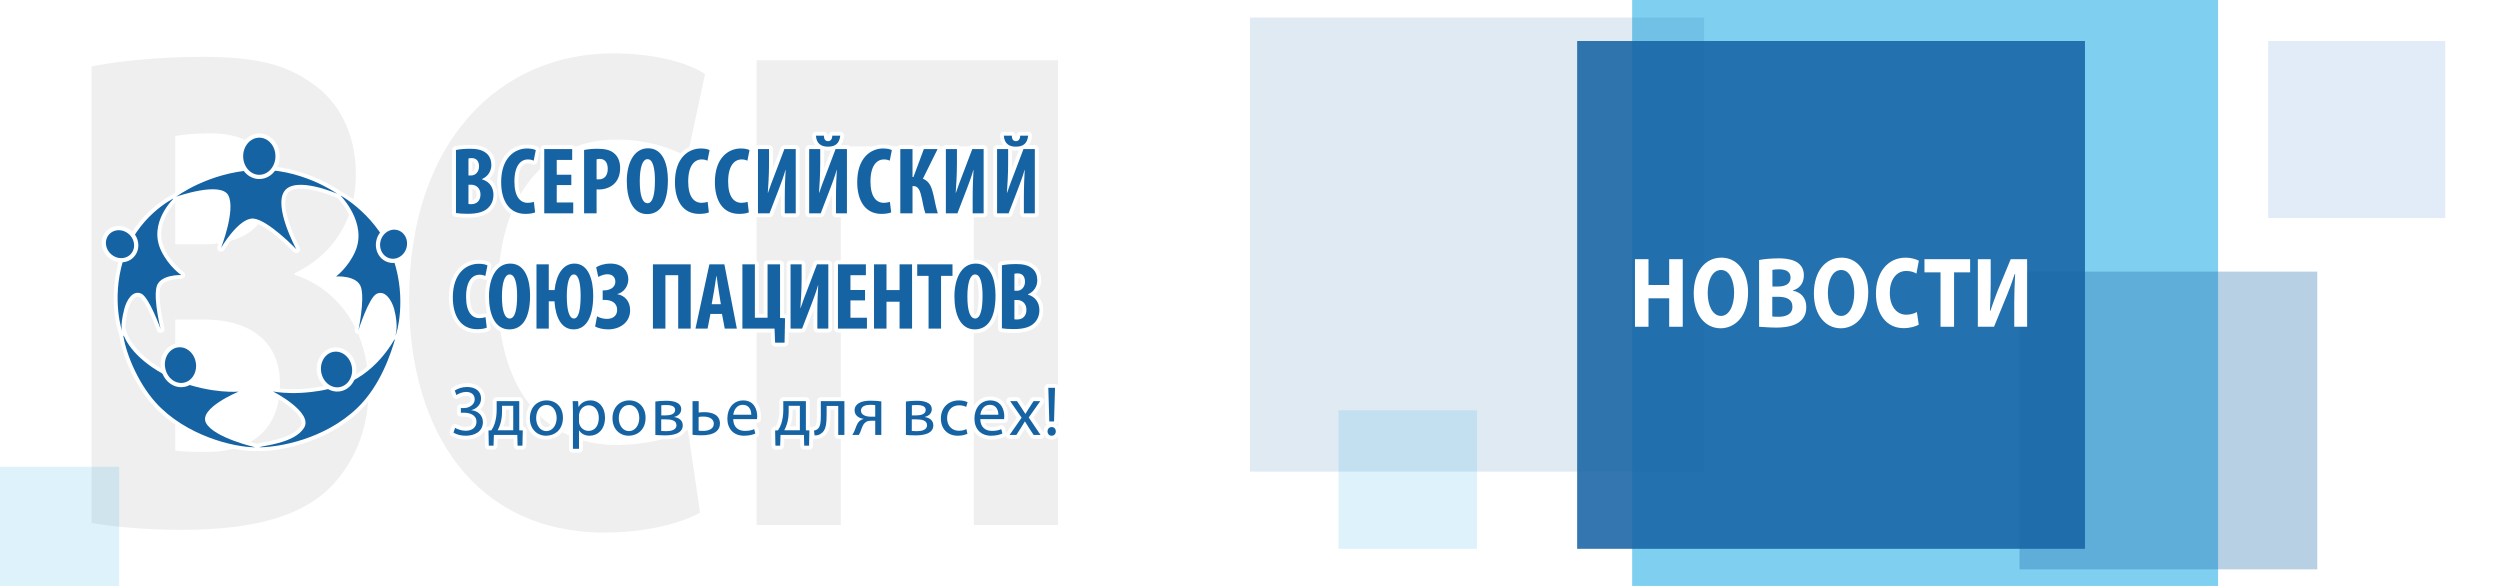 <?xml version="1.0" encoding="UTF-8"?>
<!DOCTYPE svg PUBLIC "-//W3C//DTD SVG 1.1//EN" "http://www.w3.org/Graphics/SVG/1.1/DTD/svg11.dtd">
<!-- Creator: CorelDRAW 2019 (64-Bit) -->
<svg xmlns="http://www.w3.org/2000/svg" xml:space="preserve" width="1280px" height="300px" version="1.1" style="shape-rendering:geometricPrecision; text-rendering:geometricPrecision; image-rendering:optimizeQuality; fill-rule:evenodd; clip-rule:evenodd"
viewBox="0 0 1280 300"
 xmlns:xlink="http://www.w3.org/1999/xlink"
 xmlns:xodm="http://www.corel.com/coreldraw/odm/2003">
 <defs>
  <style type="text/css">
   <![CDATA[
    .str0 {stroke:white;stroke-width:3.984;stroke-linejoin:round;stroke-miterlimit:22.926}
    .str2 {stroke:white;stroke-width:3.984;stroke-linejoin:round;stroke-miterlimit:22.926}
    .str1 {stroke:white;stroke-width:3.984;stroke-linejoin:round;stroke-miterlimit:22.926}
    .fil10 {fill:none;fill-rule:nonzero}
    .fil0 {fill:white}
    .fil9 {fill:#1663A4;fill-rule:nonzero}
    .fil7 {fill:#EFEFF0;fill-rule:nonzero}
    .fil8 {fill:white;fill-rule:nonzero}
    .fil4 {fill:#01A0E2;fill-opacity:0.129}
    .fil3 {fill:#1663A4;fill-opacity:0.129}
    .fil2 {fill:#1663A4;fill-opacity:0.302}
    .fil5 {fill:#B6CFEE;fill-opacity:0.388}
    .fil1 {fill:#01A0E2;fill-opacity:0.502}
    .fil6 {fill:#1663A4;fill-opacity:0.871}
   ]]>
  </style>
 </defs>
 <g id="Слой_x0020_1">
  <polygon class="fil0" points="-0.001,0 1280.001,0 1280.001,300 -0.001,300 "/>
  <polygon class="fil1" points="835.654,0 1135.655,0 1135.655,300 835.654,300 "/>
  <polygon class="fil2" points="1034,139.065 1186.436,139.065 1186.436,291.5 1034,291.5 "/>
  <polygon class="fil3" points="640,8.999 872.468,8.999 872.468,241.467 640,241.467 "/>
  <polygon class="fil4" points="685.317,210.074 756.234,210.074 756.234,280.991 685.317,280.991 "/>
  <polygon class="fil5" points="1161.317,20.991 1251.951,20.991 1251.951,111.625 1161.317,111.625 "/>
  <polygon class="fil6" points="807.499,20.991 1067.499,20.991 1067.499,280.991 807.499,280.991 "/>
  <g id="_253167138720">
   <path class="fil7" d="M46.883 267.732c9.647,1.766 25.537,3.531 46.817,3.531 38.022,0 61.288,-7.767 75.192,-21.535 11.917,-12.002 19.861,-28.947 19.861,-50.834 0,-30.36 -16.173,-51.189 -38.021,-58.249l0 -0.706c21.565,-10.237 31.496,-29.654 31.496,-50.482 0,-21.887 -9.364,-38.126 -22.7,-46.952 -14.187,-10.237 -30.36,-13.414 -56.748,-13.414 -21.848,0 -44.547,2.471 -55.897,4.942l0 233.699zm42.845 -198.044c3.405,-0.706 8.796,-1.412 18.443,-1.412 19.579,0 30.644,9.531 30.644,27.535 0,17.651 -11.917,29.301 -34.9,29.301l-14.187 0 0 -55.424zm0 93.903l14.754 0c21.565,0 38.873,9.532 38.873,33.185 0,25.064 -17.308,34.596 -36.886,34.596 -7.377,0 -12.485,0 -16.741,-0.707l0 -67.074zm262.46 56.484c-8.796,4.589 -22.983,7.766 -36.319,7.766 -38.305,0 -61.004,-30.006 -61.004,-77.665 0,-52.952 26.672,-78.723 60.72,-78.723 15.606,0 27.807,4.236 36.319,8.825l9.079 -42.362c-7.66,-5.295 -24.685,-10.591 -47.1,-10.591 -57.883,0 -104.417,44.834 -104.417,126.029 0,67.78 34.049,119.321 100.161,119.321 22.983,0 41.142,-5.648 48.803,-10.238l-6.242 -42.362zm35.183 -189.22l0 237.936 43.129 0 0 -193.808 68.097 0 0 193.808 43.129 0 0 -237.936 -154.355 0z"/>
   <g>
    <g>
     <path class="fil8" d="M92.432 193.373l-1.44 3.715 0 0 -1.587 -0.636 -1.546 -0.659 -1.504 -0.681 -1.463 -0.702 -1.421 -0.722 -1.379 -0.74 -1.338 -0.758 -1.296 -0.773 -1.254 -0.788 -1.211 -0.801 -1.17 -0.813 -1.127 -0.823 -1.086 -0.834 -1.043 -0.841 -1.001 -0.849 -0.958 -0.854 -0.916 -0.859 -0.873 -0.863 -0.831 -0.865 -0.788 -0.866 -0.746 -0.866 -0.703 -0.865 -0.66 -0.862 -0.617 -0.86 -0.575 -0.855 -0.531 -0.851 -0.488 -0.845 -0.444 -0.837 -0.401 -0.831 -0.356 -0.822 -0.312 -0.814 -0.267 -0.804 3.811 -1.163 0.207 0.625 0.249 0.648 0.291 0.67 0.332 0.69 0.375 0.707 0.418 0.723 0.46 0.737 0.503 0.748 0.545 0.76 0.588 0.769 0.63 0.775 0.673 0.781 0.715 0.786 0.758 0.788 0.8 0.79 0.842 0.79 0.883 0.788 0.927 0.785 0.967 0.781 1.01 0.775 1.051 0.768 1.093 0.76 1.135 0.75 1.176 0.739 1.217 0.727 1.259 0.712 1.3 0.698 1.341 0.681 1.382 0.664 1.424 0.644 1.465 0.625 1.505 0.603 0 0zm0 0c1.026,0.397 1.535,1.551 1.138,2.577 -0.397,1.026 -1.552,1.535 -2.578,1.138l1.44 -3.715zm30.479 8.994l-1.517 -3.684 0.93 3.827 -0.066 0.005 -0.132 0.009 -0.212 0.014 -0.289 0.015 -0.362 0.016 -0.433 0.014 -0.503 0.011 -0.569 0.007 -0.634 0 -0.699 -0.007 -0.759 -0.017 -0.819 -0.029 -0.877 -0.041 -0.932 -0.055 -0.985 -0.072 -1.038 -0.089 -1.087 -0.11 -1.134 -0.13 -1.181 -0.152 -1.224 -0.177 -1.267 -0.204 -1.306 -0.231 -1.344 -0.26 -1.38 -0.291 -1.414 -0.324 -1.446 -0.359 -1.477 -0.394 -1.504 -0.432 -1.531 -0.471 -1.554 -0.513 -1.577 -0.556 -1.597 -0.599 1.44 -3.715 1.52 0.57 1.5 0.529 1.479 0.487 1.457 0.449 1.432 0.411 1.406 0.376 1.377 0.341 1.346 0.309 1.314 0.277 1.279 0.248 1.243 0.22 1.205 0.193 1.164 0.168 1.122 0.145 1.079 0.124 1.031 0.103 0.983 0.085 0.933 0.068 0.881 0.052 0.827 0.039 0.77 0.027 0.713 0.016 0.652 0.007 0.59 -0.001 0.527 -0.006 0.459 -0.01 0.392 -0.013 0.322 -0.014 0.25 -0.013 0.178 -0.011 0.103 -0.008 0.015 -0.001 0.93 3.827zm-0.93 -3.827c1.096,-0.094 2.062,0.718 2.156,1.814 0.095,1.096 -0.717,2.061 -1.813,2.156l-0.343 -3.97zm-14.719 17.123l-3.494 1.915 0 -0.001 -0.451 -1.014 -0.263 -1.054 -0.074 -1.061 0.103 -1.036 0.254 -0.991 0.379 -0.939 0.481 -0.89 0.567 -0.845 0.64 -0.809 0.703 -0.775 0.757 -0.745 0.803 -0.718 0.842 -0.693 0.872 -0.667 0.896 -0.643 0.911 -0.616 0.919 -0.591 0.919 -0.564 0.911 -0.535 0.896 -0.505 0.872 -0.475 0.84 -0.441 0.8 -0.409 0.752 -0.372 0.695 -0.335 0.631 -0.297 0.558 -0.256 0.478 -0.214 0.387 -0.171 0.29 -0.124 0.183 -0.078 0.075 -0.031 1.517 3.684 -0.045 0.019 -0.161 0.068 -0.267 0.115 -0.361 0.158 -0.447 0.201 -0.527 0.242 -0.597 0.281 -0.659 0.318 -0.712 0.352 -0.757 0.386 -0.793 0.418 -0.82 0.446 -0.839 0.473 -0.85 0.499 -0.851 0.522 -0.843 0.541 -0.828 0.561 -0.802 0.574 -0.767 0.588 -0.724 0.595 -0.672 0.601 -0.609 0.6 -0.539 0.593 -0.461 0.581 -0.376 0.559 -0.287 0.527 -0.197 0.487 -0.115 0.441 -0.041 0.398 0.025 0.373 0.093 0.374 0.181 0.406 -0.001 -0.001zm0.001 0.001c0.528,0.965 0.174,2.176 -0.791,2.704 -0.965,0.528 -2.176,0.174 -2.704,-0.791l3.495 -1.913zm23.433 15.344l0 -3.985 -0.448 3.934 -0.074 -0.017 -0.184 -0.044 -0.296 -0.072 -0.4 -0.1 -0.495 -0.127 -0.586 -0.154 -0.667 -0.18 -0.743 -0.206 -0.811 -0.231 -0.874 -0.257 -0.929 -0.282 -0.977 -0.307 -1.018 -0.331 -1.053 -0.355 -1.08 -0.379 -1.102 -0.402 -1.116 -0.426 -1.124 -0.449 -1.125 -0.472 -1.12 -0.496 -1.108 -0.519 -1.089 -0.542 -1.066 -0.566 -1.035 -0.591 -0.997 -0.617 -0.955 -0.643 -0.906 -0.673 -0.851 -0.705 -0.789 -0.742 -0.72 -0.783 -0.641 -0.829 -0.549 -0.882 3.494 -1.915 0.323 0.517 0.416 0.536 0.506 0.55 0.594 0.558 0.676 0.559 0.748 0.556 0.815 0.549 0.872 0.539 0.922 0.526 0.965 0.513 0.999 0.497 1.027 0.481 1.046 0.463 1.058 0.444 1.064 0.425 1.06 0.404 1.051 0.384 1.034 0.362 1.009 0.341 0.978 0.318 0.94 0.295 0.894 0.271 0.841 0.247 0.783 0.224 0.715 0.198 0.641 0.173 0.56 0.147 0.473 0.121 0.378 0.094 0.276 0.068 0.17 0.04 0.047 0.011 -0.447 3.934zm0.447 -3.934c1.072,0.248 1.741,1.317 1.494,2.389 -0.247,1.072 -1.317,1.741 -2.389,1.494l0.895 -3.883zm-52.966 -19.708l2.961 -2.666 0 0 1.412 1.508 1.461 1.448 1.508 1.388 1.551 1.33 1.589 1.272 1.623 1.216 1.654 1.159 1.681 1.104 1.702 1.049 1.72 0.995 1.734 0.941 1.743 0.889 1.749 0.838 1.75 0.787 1.746 0.736 1.739 0.687 1.727 0.638 1.71 0.591 1.69 0.544 1.666 0.497 1.636 0.453 1.602 0.408 1.564 0.365 1.522 0.322 1.474 0.281 1.423 0.24 1.366 0.199 1.306 0.161 1.24 0.124 1.168 0.086 1.092 0.051 1.01 0.016 0 3.985 -1.137 -0.019 -1.206 -0.056 -1.273 -0.094 -1.336 -0.133 -1.397 -0.172 -1.453 -0.213 -1.507 -0.253 -1.556 -0.296 -1.602 -0.34 -1.643 -0.383 -1.681 -0.428 -1.714 -0.474 -1.745 -0.522 -1.77 -0.569 -1.791 -0.619 -1.808 -0.669 -1.822 -0.719 -1.832 -0.773 -1.836 -0.825 -1.837 -0.88 -1.833 -0.935 -1.827 -0.992 -1.814 -1.05 -1.799 -1.108 -1.778 -1.168 -1.754 -1.23 -1.726 -1.291 -1.692 -1.355 -1.655 -1.42 -1.613 -1.485 -1.566 -1.552 -1.516 -1.619 0 0zm-13.266 -37.28l-3.811 1.163 3.889 -0.769 0.084 0.751 0.114 0.803 0.144 0.847 0.175 0.89 0.204 0.93 0.234 0.965 0.263 0.999 0.293 1.03 0.321 1.056 0.349 1.082 0.376 1.104 0.404 1.123 0.432 1.14 0.458 1.155 0.484 1.166 0.51 1.175 0.535 1.182 0.56 1.186 0.585 1.188 0.609 1.187 0.633 1.183 0.656 1.178 0.678 1.169 0.701 1.158 0.723 1.145 0.743 1.128 0.765 1.11 0.785 1.09 0.805 1.066 0.824 1.04 0.842 1.013 0.86 0.981 -2.961 2.666 -0.929 -1.06 -0.906 -1.088 -0.882 -1.115 -0.859 -1.138 -0.836 -1.16 -0.812 -1.178 -0.787 -1.195 -0.764 -1.21 -0.739 -1.222 -0.715 -1.231 -0.69 -1.238 -0.664 -1.243 -0.64 -1.246 -0.613 -1.247 -0.588 -1.244 -0.562 -1.24 -0.535 -1.233 -0.508 -1.225 -0.481 -1.213 -0.454 -1.2 -0.427 -1.185 -0.398 -1.166 -0.37 -1.147 -0.341 -1.124 -0.312 -1.1 -0.283 -1.074 -0.254 -1.045 -0.223 -1.016 -0.193 -0.983 -0.162 -0.95 -0.13 -0.915 -0.098 -0.88 3.889 -0.769zm-3.889 0.769c-0.104,-1.095 0.7,-2.067 1.795,-2.171 1.096,-0.104 2.068,0.7 2.172,1.796l-3.967 0.375z"/>
     <path id="1" class="fil9" d="M63.005 170.668c2.298,7.53 11.992,18.083 28.707,24.562 16.716,6.478 30.44,5.295 30.44,5.295 0,0 -20.768,8.551 -16.637,16.096 4.135,7.542 25.181,12.395 25.181,12.395 -11.028,0 -35.713,-5.961 -51.038,-22.983 -9.653,-10.721 -15.851,-26.902 -16.653,-35.365z"/>
    </g>
    <g>
     <path class="fil9" d="M101.33 185.536c-0.874,-5.592 -5.58,-9.493 -10.512,-8.721 -4.929,0.778 -8.218,5.931 -7.34,11.516 0.872,5.588 5.581,9.498 10.512,8.723 4.929,-0.776 8.218,-5.934 7.34,-11.518z"/>
     <path id="1" class="fil8" d="M90.987 177.883l-0.338 -2.135 0.002 0 0.523 -0.067 0.521 -0.036 0.519 -0.007 0.514 0.023 0.509 0.051 0.504 0.079 0.498 0.107 0.49 0.132 0.481 0.159 0.473 0.183 0.462 0.208 0.452 0.231 0.441 0.254 0.429 0.276 0.416 0.298 0.403 0.318 0.389 0.338 0.374 0.358 0.36 0.377 0.343 0.395 0.327 0.413 0.31 0.43 0.292 0.446 0.274 0.461 0.254 0.478 0.235 0.492 0.214 0.506 0.193 0.519 0.171 0.532 0.149 0.544 0.126 0.556 0.101 0.567 -2.136 0.334 -0.084 -0.472 -0.104 -0.462 -0.124 -0.451 -0.142 -0.44 -0.159 -0.429 -0.177 -0.417 -0.193 -0.405 -0.208 -0.392 -0.225 -0.378 -0.239 -0.365 -0.252 -0.35 -0.266 -0.336 -0.279 -0.32 -0.29 -0.305 -0.302 -0.288 -0.312 -0.272 -0.323 -0.254 -0.331 -0.237 -0.339 -0.219 -0.348 -0.2 -0.355 -0.182 -0.362 -0.162 -0.367 -0.143 -0.373 -0.123 -0.378 -0.102 -0.382 -0.082 -0.386 -0.06 -0.39 -0.04 -0.393 -0.017 -0.395 0.005 -0.398 0.027 -0.401 0.051 0.002 0zm-0.338 -2.135l0.002 0 -0.165 0.025 0.163 -0.025zm-6.103 12.416l-2.137 0.334 0.001 0.001 -0.077 -0.57 -0.05 -0.567 -0.025 -0.564 0 -0.558 0.025 -0.553 0.05 -0.547 0.073 -0.54 0.096 -0.531 0.12 -0.523 0.141 -0.515 0.164 -0.503 0.185 -0.493 0.206 -0.481 0.228 -0.468 0.246 -0.456 0.267 -0.44 0.286 -0.427 0.306 -0.41 0.323 -0.394 0.342 -0.377 0.36 -0.358 0.377 -0.339 0.393 -0.32 0.41 -0.298 0.425 -0.276 0.441 -0.254 0.456 -0.23 0.469 -0.205 0.483 -0.179 0.495 -0.153 0.507 -0.126 0.517 -0.096 0.338 2.135 -0.397 0.074 -0.387 0.096 -0.378 0.116 -0.369 0.138 -0.359 0.157 -0.349 0.176 -0.338 0.195 -0.329 0.213 -0.318 0.231 -0.306 0.249 -0.294 0.265 -0.283 0.282 -0.269 0.297 -0.257 0.312 -0.243 0.327 -0.229 0.341 -0.214 0.354 -0.199 0.367 -0.184 0.378 -0.167 0.391 -0.151 0.4 -0.133 0.411 -0.116 0.42 -0.098 0.429 -0.079 0.436 -0.06 0.444 -0.041 0.451 -0.021 0.456 0 0.462 0.021 0.467 0.042 0.471 0.063 0.474 0.001 0.001zm9.276 7.822l0.336 2.136 0 0 -0.523 0.067 -0.521 0.036 -0.519 0.007 -0.514 -0.023 -0.51 -0.051 -0.504 -0.08 -0.498 -0.106 -0.49 -0.133 -0.481 -0.159 -0.473 -0.183 -0.463 -0.208 -0.451 -0.231 -0.441 -0.255 -0.429 -0.276 -0.417 -0.298 -0.402 -0.319 -0.39 -0.338 -0.374 -0.358 -0.359 -0.377 -0.344 -0.395 -0.327 -0.414 -0.31 -0.43 -0.292 -0.446 -0.273 -0.462 -0.255 -0.477 -0.234 -0.492 -0.215 -0.506 -0.193 -0.519 -0.171 -0.532 -0.149 -0.544 -0.125 -0.556 -0.102 -0.566 2.137 -0.334 0.084 0.472 0.104 0.461 0.123 0.451 0.142 0.44 0.159 0.429 0.177 0.417 0.193 0.405 0.209 0.392 0.225 0.378 0.238 0.366 0.253 0.35 0.266 0.336 0.279 0.32 0.29 0.305 0.302 0.289 0.312 0.272 0.322 0.255 0.332 0.237 0.34 0.219 0.347 0.2 0.355 0.182 0.362 0.162 0.368 0.144 0.372 0.123 0.378 0.102 0.383 0.082 0.386 0.061 0.389 0.039 0.393 0.017 0.395 -0.005 0.398 -0.028 0.4 -0.051 0 0zm6.44 -10.283l2.136 -0.334 0 -0.001 0.076 0.57 0.051 0.566 0.025 0.564 -0.001 0.559 -0.024 0.553 -0.05 0.547 -0.073 0.539 -0.096 0.532 -0.12 0.524 -0.141 0.513 -0.164 0.504 -0.185 0.493 -0.206 0.482 -0.227 0.468 -0.247 0.456 -0.267 0.441 -0.286 0.427 -0.305 0.41 -0.324 0.394 -0.342 0.377 -0.359 0.358 -0.377 0.34 -0.394 0.319 -0.409 0.299 -0.426 0.276 -0.441 0.254 -0.455 0.23 -0.47 0.205 -0.482 0.179 -0.496 0.153 -0.507 0.125 -0.518 0.097 -0.336 -2.136 0.397 -0.074 0.386 -0.096 0.379 -0.116 0.368 -0.137 0.359 -0.157 0.349 -0.176 0.339 -0.195 0.328 -0.213 0.318 -0.232 0.306 -0.248 0.294 -0.265 0.283 -0.282 0.27 -0.297 0.256 -0.313 0.243 -0.327 0.229 -0.341 0.214 -0.354 0.199 -0.367 0.184 -0.38 0.167 -0.39 0.151 -0.4 0.133 -0.411 0.116 -0.42 0.098 -0.429 0.079 -0.437 0.06 -0.444 0.04 -0.451 0.021 -0.457 0.001 -0.462 -0.021 -0.466 -0.042 -0.471 -0.064 -0.475 0 0z"/>
    </g>
    <g>
     <path class="fil8" d="M173.537 199.884l-1.091 -3.833 0 0.001 1.69 -0.524 1.634 -0.589 1.581 -0.651 1.527 -0.706 1.475 -0.758 1.422 -0.804 1.37 -0.845 1.318 -0.882 1.267 -0.912 1.214 -0.939 1.162 -0.96 1.111 -0.975 1.06 -0.986 1.008 -0.99 0.956 -0.991 0.905 -0.985 0.854 -0.975 0.803 -0.958 0.751 -0.937 0.701 -0.91 0.649 -0.878 0.6 -0.84 0.548 -0.798 0.499 -0.749 0.448 -0.696 0.399 -0.637 0.349 -0.573 0.301 -0.506 0.253 -0.433 0.208 -0.359 0.167 -0.288 0.145 -0.24 3.362 2.139 -0.075 0.124 -0.151 0.261 -0.212 0.366 -0.266 0.455 -0.319 0.537 -0.372 0.612 -0.426 0.68 -0.479 0.742 -0.531 0.799 -0.586 0.851 -0.639 0.896 -0.693 0.936 -0.748 0.972 -0.803 1.001 -0.858 1.024 -0.914 1.043 -0.97 1.056 -1.027 1.064 -1.084 1.065 -1.142 1.063 -1.199 1.053 -1.259 1.038 -1.317 1.019 -1.378 0.992 -1.436 0.961 -1.497 0.924 -1.558 0.881 -1.619 0.831 -1.68 0.777 -1.742 0.717 -1.802 0.649 -1.864 0.577 0 0.001zm0 -0.001c-1.058,0.301 -2.16,-0.312 -2.461,-1.37 -0.301,-1.058 0.312,-2.16 1.37,-2.461l1.091 3.831zm-32.886 -1.244l-1.815 3.547 1.329 -3.721 0.013 0.003 0.105 0.021 0.18 0.034 0.254 0.045 0.331 0.055 0.405 0.062 0.475 0.068 0.546 0.07 0.614 0.072 0.681 0.071 0.747 0.067 0.81 0.063 0.873 0.055 0.932 0.046 0.993 0.034 1.048 0.021 1.105 0.006 1.159 -0.013 1.211 -0.032 1.263 -0.054 1.311 -0.078 1.359 -0.104 1.406 -0.132 1.45 -0.162 1.492 -0.194 1.534 -0.229 1.574 -0.265 1.612 -0.303 1.649 -0.345 1.683 -0.386 1.717 -0.432 1.749 -0.478 1.091 3.833 -1.829 0.499 -1.796 0.452 -1.762 0.404 -1.726 0.361 -1.688 0.318 -1.649 0.277 -1.607 0.24 -1.565 0.203 -1.521 0.17 -1.474 0.139 -1.428 0.109 -1.378 0.082 -1.328 0.057 -1.275 0.034 -1.221 0.013 -1.166 -0.006 -1.109 -0.022 -1.049 -0.036 -0.99 -0.049 -0.928 -0.058 -0.864 -0.067 -0.799 -0.072 -0.732 -0.076 -0.664 -0.078 -0.595 -0.077 -0.523 -0.074 -0.449 -0.069 -0.375 -0.062 -0.299 -0.053 -0.221 -0.042 -0.136 -0.027 -0.07 -0.015 1.33 -3.72zm-1.33 3.72c-1.075,-0.233 -1.758,-1.294 -1.525,-2.369 0.233,-1.075 1.294,-1.758 2.369,-1.525l-0.844 3.894zm17.991 17.828l-3.363 -2.136 0 -0.001 0.252 -0.475 0.151 -0.453 0.07 -0.456 -0.004 -0.481 -0.082 -0.522 -0.166 -0.569 -0.256 -0.61 -0.345 -0.647 -0.43 -0.671 -0.511 -0.69 -0.584 -0.699 -0.648 -0.703 -0.702 -0.701 -0.749 -0.694 -0.786 -0.682 -0.815 -0.668 -0.832 -0.649 -0.843 -0.627 -0.842 -0.602 -0.835 -0.573 -0.818 -0.543 -0.791 -0.509 -0.756 -0.472 -0.713 -0.433 -0.66 -0.391 -0.6 -0.346 -0.529 -0.3 -0.45 -0.249 -0.363 -0.197 -0.269 -0.144 -0.163 -0.085 -0.044 -0.023 1.815 -3.547 0.076 0.039 0.185 0.097 0.291 0.156 0.39 0.212 0.48 0.266 0.561 0.317 0.632 0.366 0.697 0.412 0.753 0.458 0.8 0.499 0.838 0.539 0.868 0.576 0.891 0.612 0.904 0.645 0.909 0.678 0.907 0.706 0.895 0.735 0.877 0.761 0.849 0.787 0.814 0.812 0.771 0.837 0.719 0.863 0.659 0.889 0.589 0.92 0.507 0.953 0.413 0.99 0.299 1.03 0.165 1.069 0.006 1.097 -0.173 1.106 -0.363 1.086 -0.548 1.036 0 -0.001zm0 0.001c-0.591,0.928 -1.822,1.203 -2.75,0.613 -0.929,-0.591 -1.203,-1.822 -0.613,-2.751l3.363 2.138zm-24.621 6.835l0 3.985 -0.89 -3.775 0.451 -0.187 0.423 -0.131 0.443 -0.112 0.482 -0.107 0.528 -0.107 0.575 -0.112 0.622 -0.118 0.666 -0.125 0.707 -0.135 0.743 -0.146 0.776 -0.158 0.805 -0.17 0.828 -0.186 0.848 -0.201 0.863 -0.218 0.873 -0.235 0.879 -0.255 0.88 -0.274 0.875 -0.295 0.867 -0.316 0.853 -0.339 0.834 -0.362 0.811 -0.384 0.783 -0.409 0.749 -0.432 0.712 -0.456 0.67 -0.478 0.624 -0.502 0.574 -0.524 0.523 -0.547 0.468 -0.568 0.413 -0.593 3.363 2.136 -0.6 0.863 -0.664 0.806 -0.718 0.753 -0.767 0.7 -0.808 0.65 -0.845 0.605 -0.876 0.56 -0.901 0.52 -0.924 0.482 -0.94 0.447 -0.953 0.413 -0.962 0.382 -0.966 0.352 -0.966 0.326 -0.961 0.3 -0.953 0.276 -0.94 0.254 -0.923 0.232 -0.9 0.214 -0.874 0.196 -0.843 0.179 -0.807 0.164 -0.766 0.15 -0.721 0.137 -0.669 0.127 -0.612 0.115 -0.549 0.107 -0.477 0.097 -0.395 0.087 -0.296 0.075 -0.171 0.051 0.016 -0.01 -0.89 -3.774zm0.89 3.774c-0.984,0.492 -2.181,0.093 -2.672,-0.892 -0.492,-0.984 -0.093,-2.18 0.892,-2.672l1.78 3.564zm47.989 -23.382l2.759 2.874 0 0 -1.655 1.534 -1.691 1.46 -1.722 1.389 -1.749 1.317 -1.772 1.25 -1.792 1.182 -1.808 1.116 -1.819 1.053 -1.828 0.99 -1.831 0.93 -1.833 0.872 -1.829 0.814 -1.822 0.759 -1.812 0.705 -1.797 0.653 -1.78 0.602 -1.757 0.554 -1.734 0.507 -1.703 0.461 -1.671 0.417 -1.635 0.375 -1.595 0.334 -1.553 0.295 -1.505 0.257 -1.454 0.221 -1.401 0.187 -1.344 0.154 -1.283 0.123 -1.219 0.093 -1.152 0.065 -1.083 0.037 -1.009 0.013 0 -3.985 0.914 -0.011 0.995 -0.035 1.07 -0.06 1.141 -0.087 1.208 -0.115 1.27 -0.146 1.328 -0.177 1.383 -0.211 1.433 -0.244 1.48 -0.282 1.522 -0.318 1.561 -0.358 1.596 -0.398 1.627 -0.44 1.654 -0.484 1.678 -0.529 1.698 -0.575 1.714 -0.622 1.726 -0.672 1.734 -0.722 1.74 -0.774 1.741 -0.828 1.738 -0.883 1.731 -0.938 1.722 -0.997 1.709 -1.055 1.691 -1.115 1.67 -1.177 1.646 -1.241 1.619 -1.305 1.587 -1.37 1.553 -1.439 0 0zm22.613 -33.498l-3.362 -2.139 3.595 1.622 -0.218 0.748 -0.237 0.8 -0.256 0.851 -0.278 0.899 -0.299 0.943 -0.322 0.986 -0.344 1.026 -0.368 1.061 -0.391 1.096 -0.417 1.127 -0.442 1.156 -0.469 1.182 -0.495 1.205 -0.524 1.226 -0.551 1.244 -0.581 1.26 -0.611 1.272 -0.642 1.282 -0.672 1.29 -0.706 1.295 -0.738 1.297 -0.772 1.296 -0.806 1.293 -0.842 1.288 -0.878 1.279 -0.916 1.268 -0.953 1.254 -0.991 1.237 -1.031 1.218 -1.071 1.196 -1.112 1.171 -1.154 1.143 -2.759 -2.874 1.066 -1.057 1.03 -1.085 0.995 -1.11 0.96 -1.135 0.927 -1.156 0.892 -1.174 0.858 -1.19 0.827 -1.203 0.794 -1.215 0.762 -1.222 0.731 -1.228 0.701 -1.23 0.67 -1.231 0.641 -1.228 0.612 -1.223 0.583 -1.215 0.556 -1.205 0.528 -1.192 0.502 -1.176 0.476 -1.157 0.45 -1.136 0.426 -1.113 0.401 -1.085 0.378 -1.058 0.355 -1.025 0.333 -0.991 0.31 -0.953 0.29 -0.915 0.27 -0.872 0.25 -0.828 0.231 -0.781 0.213 -0.731 3.595 1.622zm-3.595 -1.622c0.305,-1.057 1.409,-1.666 2.467,-1.361 1.057,0.305 1.666,1.409 1.361,2.466l-3.828 -1.105z"/>
     <path id="1" class="fil9" d="M202.502 172.848c-0.905,1.423 -10.253,19.637 -29.51,25.119 -19.251,5.479 -33.249,2.445 -33.249,2.445 0,0 20.959,10.726 15.887,18.707 -5.069,7.978 -21.042,8.948 -22.939,9.896 9.843,0.001 33.349,-3.928 50.258,-20.163 12.051,-11.571 17.357,-28.403 19.553,-36.004z"/>
    </g>
    <g>
     <path class="fil9" d="M181.229 187.776c-0.874,-5.592 -5.58,-9.492 -10.512,-8.72 -4.929,0.778 -8.217,5.93 -7.34,11.515 0.872,5.589 5.581,9.498 10.512,8.723 4.929,-0.775 8.218,-5.934 7.34,-11.518z"/>
     <path id="1" class="fil8" d="M170.886 180.123l-0.338 -2.135 0.002 0 0.523 -0.067 0.521 -0.036 0.519 -0.007 0.514 0.023 0.51 0.052 0.504 0.078 0.497 0.107 0.49 0.133 0.481 0.158 0.473 0.184 0.462 0.207 0.452 0.231 0.441 0.254 0.429 0.276 0.416 0.298 0.403 0.318 0.389 0.339 0.374 0.358 0.36 0.377 0.343 0.395 0.327 0.412 0.31 0.43 0.292 0.446 0.274 0.462 0.254 0.477 0.235 0.492 0.214 0.506 0.193 0.519 0.171 0.532 0.149 0.545 0.126 0.555 0.101 0.567 -2.136 0.334 -0.084 -0.472 -0.104 -0.461 -0.124 -0.451 -0.141 -0.441 -0.16 -0.429 -0.176 -0.417 -0.194 -0.405 -0.209 -0.391 -0.224 -0.379 -0.239 -0.365 -0.252 -0.35 -0.266 -0.336 -0.279 -0.32 -0.29 -0.305 -0.302 -0.288 -0.312 -0.271 -0.322 -0.255 -0.332 -0.237 -0.339 -0.219 -0.348 -0.2 -0.355 -0.182 -0.362 -0.162 -0.367 -0.143 -0.373 -0.122 -0.378 -0.103 -0.382 -0.082 -0.386 -0.06 -0.39 -0.04 -0.393 -0.017 -0.395 0.005 -0.398 0.028 -0.401 0.05 0.002 0zm-0.338 -2.135l0.002 0 -0.165 0.026 0.163 -0.026zm-6.103 12.417l-2.137 0.333 0.001 0.001 -0.077 -0.57 -0.05 -0.567 -0.025 -0.563 0 -0.559 0.025 -0.553 0.05 -0.547 0.073 -0.539 0.096 -0.532 0.12 -0.523 0.142 -0.514 0.163 -0.504 0.185 -0.492 0.207 -0.482 0.227 -0.468 0.246 -0.455 0.267 -0.441 0.287 -0.426 0.305 -0.411 0.324 -0.394 0.341 -0.377 0.36 -0.358 0.377 -0.339 0.393 -0.319 0.41 -0.299 0.425 -0.276 0.441 -0.254 0.456 -0.23 0.469 -0.205 0.483 -0.179 0.495 -0.153 0.507 -0.125 0.517 -0.097 0.338 2.135 -0.397 0.075 -0.387 0.095 -0.378 0.117 -0.369 0.137 -0.359 0.157 -0.349 0.176 -0.338 0.195 -0.329 0.213 -0.317 0.231 -0.307 0.249 -0.294 0.265 -0.283 0.282 -0.269 0.297 -0.257 0.312 -0.243 0.327 -0.229 0.341 -0.214 0.354 -0.199 0.367 -0.184 0.379 -0.167 0.39 -0.151 0.401 -0.133 0.41 -0.116 0.42 -0.098 0.429 -0.079 0.437 -0.06 0.443 -0.041 0.451 -0.02 0.457 -0.001 0.462 0.021 0.466 0.042 0.471 0.063 0.474 0.001 0.002zm9.276 7.821l0.336 2.136 0 0 -0.523 0.067 -0.521 0.036 -0.519 0.007 -0.514 -0.023 -0.51 -0.051 -0.504 -0.079 -0.498 -0.107 -0.49 -0.133 -0.481 -0.158 -0.473 -0.184 -0.463 -0.208 -0.451 -0.231 -0.441 -0.254 -0.429 -0.277 -0.417 -0.298 -0.402 -0.318 -0.39 -0.339 -0.374 -0.358 -0.359 -0.377 -0.344 -0.395 -0.327 -0.414 -0.31 -0.43 -0.292 -0.446 -0.273 -0.462 -0.255 -0.477 -0.234 -0.491 -0.215 -0.506 -0.193 -0.52 -0.171 -0.532 -0.148 -0.544 -0.126 -0.555 -0.102 -0.567 2.137 -0.333 0.084 0.471 0.104 0.461 0.123 0.452 0.142 0.439 0.16 0.429 0.176 0.417 0.193 0.405 0.209 0.392 0.225 0.379 0.239 0.365 0.252 0.351 0.266 0.335 0.279 0.321 0.29 0.305 0.302 0.288 0.312 0.272 0.322 0.255 0.332 0.237 0.34 0.219 0.348 0.201 0.354 0.182 0.362 0.162 0.368 0.143 0.373 0.123 0.377 0.102 0.383 0.082 0.386 0.061 0.389 0.039 0.394 0.017 0.394 -0.005 0.398 -0.028 0.4 -0.051 0 0zm6.44 -10.283l2.136 -0.334 0 -0.001 0.077 0.57 0.05 0.567 0.025 0.563 -0.001 0.559 -0.024 0.553 -0.05 0.547 -0.073 0.54 -0.096 0.532 -0.119 0.523 -0.142 0.514 -0.164 0.504 -0.185 0.493 -0.206 0.481 -0.227 0.469 -0.247 0.455 -0.267 0.441 -0.286 0.427 -0.305 0.41 -0.324 0.395 -0.342 0.376 -0.359 0.359 -0.377 0.339 -0.394 0.32 -0.409 0.298 -0.426 0.276 -0.441 0.254 -0.455 0.23 -0.47 0.205 -0.482 0.179 -0.496 0.153 -0.507 0.125 -0.518 0.097 -0.336 -2.136 0.397 -0.074 0.387 -0.096 0.378 -0.116 0.368 -0.137 0.359 -0.157 0.349 -0.176 0.339 -0.195 0.328 -0.213 0.318 -0.231 0.306 -0.249 0.294 -0.265 0.283 -0.282 0.27 -0.297 0.256 -0.312 0.243 -0.328 0.229 -0.34 0.214 -0.355 0.199 -0.367 0.184 -0.379 0.167 -0.39 0.151 -0.401 0.133 -0.411 0.116 -0.42 0.098 -0.429 0.079 -0.437 0.06 -0.444 0.041 -0.45 0.02 -0.457 0.001 -0.462 -0.021 -0.466 -0.042 -0.472 -0.064 -0.474 0 -0.001z"/>
    </g>
    <g>
     <path class="fil8" d="M183.639 129.687l-3.64 -1.621 0.001 -0.001 0.503 -1.248 0.398 -1.238 0.298 -1.228 0.207 -1.218 0.121 -1.207 0.04 -1.196 -0.035 -1.184 -0.106 -1.17 -0.17 -1.154 -0.23 -1.135 -0.284 -1.115 -0.332 -1.091 -0.377 -1.065 -0.413 -1.035 -0.445 -1.004 -0.471 -0.968 -0.49 -0.93 -0.504 -0.889 -0.511 -0.845 -0.511 -0.799 -0.506 -0.748 -0.494 -0.697 -0.476 -0.641 -0.451 -0.583 -0.421 -0.523 -0.383 -0.459 -0.339 -0.394 -0.289 -0.324 -0.232 -0.253 -0.171 -0.182 -0.103 -0.105 -0.017 -0.018 2.811 -2.824 0.064 0.064 0.131 0.137 0.205 0.217 0.271 0.295 0.329 0.37 0.38 0.441 0.427 0.512 0.465 0.579 0.499 0.645 0.525 0.707 0.545 0.768 0.559 0.827 0.566 0.884 0.567 0.938 0.56 0.99 0.549 1.041 0.529 1.089 0.504 1.136 0.471 1.179 0.431 1.223 0.385 1.262 0.332 1.301 0.27 1.337 0.202 1.37 0.126 1.402 0.042 1.429 -0.049 1.454 -0.147 1.475 -0.254 1.491 -0.366 1.505 -0.486 1.511 -0.61 1.513 0 0zm0 0c-0.448,1.005 -1.626,1.457 -2.631,1.009 -1.005,-0.448 -1.456,-1.626 -1.008,-2.631l3.639 1.622zm-11.739 9.877l0.296 3.974 -1.325 -3.595 -0.003 0.003 0.04 -0.031 0.07 -0.053 0.1 -0.079 0.13 -0.104 0.156 -0.128 0.183 -0.154 0.208 -0.178 0.23 -0.202 0.251 -0.227 0.271 -0.251 0.289 -0.274 0.306 -0.298 0.321 -0.322 0.334 -0.345 0.347 -0.368 0.357 -0.391 0.364 -0.414 0.373 -0.436 0.378 -0.458 0.382 -0.481 0.386 -0.503 0.385 -0.523 0.386 -0.546 0.383 -0.567 0.38 -0.588 0.375 -0.609 0.368 -0.629 0.361 -0.65 0.35 -0.67 0.34 -0.691 0.327 -0.71 3.64 1.621 -0.37 0.803 -0.384 0.78 -0.396 0.757 -0.406 0.731 -0.414 0.709 -0.421 0.684 -0.426 0.659 -0.429 0.635 -0.431 0.611 -0.432 0.586 -0.43 0.561 -0.427 0.537 -0.423 0.512 -0.415 0.487 -0.409 0.463 -0.399 0.437 -0.387 0.412 -0.375 0.387 -0.361 0.362 -0.345 0.336 -0.328 0.311 -0.308 0.285 -0.288 0.26 -0.266 0.234 -0.242 0.208 -0.217 0.182 -0.191 0.156 -0.161 0.13 -0.131 0.103 -0.1 0.077 -0.064 0.048 -0.039 0.028 -1.324 -3.594zm1.324 3.594c-0.887,0.65 -2.134,0.457 -2.784,-0.43 -0.649,-0.888 -0.457,-2.135 0.431,-2.785l2.353 3.215zm13.621 3.7l-3.847 1.035 0 0 -0.134 -0.414 -0.165 -0.376 -0.196 -0.348 -0.226 -0.323 -0.258 -0.303 -0.29 -0.287 -0.324 -0.27 -0.354 -0.254 -0.384 -0.237 -0.412 -0.22 -0.437 -0.202 -0.457 -0.184 -0.473 -0.166 -0.487 -0.147 -0.496 -0.13 -0.499 -0.113 -0.5 -0.096 -0.495 -0.081 -0.487 -0.066 -0.475 -0.054 -0.458 -0.041 -0.438 -0.03 -0.412 -0.021 -0.384 -0.012 -0.351 -0.007 -0.315 0 -0.273 0.003 -0.23 0.006 -0.182 0.006 -0.129 0.007 -0.076 0.004 -0.005 0.001 -0.296 -3.974 0.058 -0.004 0.111 -0.006 0.172 -0.009 0.226 -0.008 0.279 -0.007 0.328 -0.004 0.372 0.001 0.413 0.007 0.45 0.015 0.485 0.025 0.514 0.035 0.543 0.05 0.565 0.063 0.586 0.08 0.603 0.099 0.617 0.118 0.628 0.142 0.635 0.167 0.639 0.194 0.639 0.223 0.638 0.257 0.631 0.293 0.621 0.332 0.607 0.375 0.588 0.422 0.562 0.471 0.531 0.525 0.492 0.579 0.444 0.637 0.388 0.69 0.326 0.743 0.254 0.789 0 0zm0 0c0.286,1.063 -0.344,2.156 -1.406,2.441 -1.063,0.286 -2.156,-0.344 -2.441,-1.406l3.847 -1.035zm-5.22 21.553l3.796 1.212 -3.846 -1.02 0.007 -0.035 0.025 -0.121 0.041 -0.199 0.054 -0.274 0.068 -0.344 0.078 -0.411 0.088 -0.471 0.096 -0.529 0.103 -0.582 0.108 -0.631 0.112 -0.675 0.114 -0.715 0.115 -0.751 0.113 -0.783 0.112 -0.808 0.107 -0.832 0.103 -0.849 0.095 -0.864 0.088 -0.872 0.078 -0.876 0.067 -0.876 0.054 -0.872 0.04 -0.863 0.025 -0.848 0.008 -0.829 -0.009 -0.804 -0.028 -0.775 -0.048 -0.74 -0.068 -0.698 -0.088 -0.65 -0.108 -0.597 -0.127 -0.536 3.847 -1.035 0.18 0.758 0.144 0.787 0.11 0.813 0.082 0.838 0.055 0.86 0.032 0.88 0.011 0.897 -0.009 0.91 -0.027 0.921 -0.044 0.927 -0.058 0.93 -0.07 0.929 -0.082 0.925 -0.092 0.915 -0.1 0.902 -0.107 0.886 -0.112 0.865 -0.116 0.84 -0.118 0.811 -0.118 0.777 -0.118 0.74 -0.115 0.698 -0.112 0.652 -0.107 0.603 -0.099 0.548 -0.092 0.489 -0.081 0.427 -0.071 0.36 -0.057 0.288 -0.044 0.213 -0.027 0.133 -0.011 0.051 -3.847 -1.02zm3.847 1.02c-0.229,1.076 -1.287,1.763 -2.363,1.535 -1.076,-0.229 -1.763,-1.287 -1.534,-2.363l3.897 0.828zm6.511 -20.792l1.707 3.6 -0.001 0 -0.106 0.065 -0.196 0.155 -0.26 0.251 -0.3 0.34 -0.328 0.422 -0.348 0.494 -0.359 0.558 -0.367 0.613 -0.372 0.661 -0.372 0.702 -0.372 0.736 -0.369 0.763 -0.365 0.785 -0.358 0.799 -0.35 0.807 -0.341 0.81 -0.33 0.806 -0.318 0.796 -0.305 0.78 -0.29 0.759 -0.274 0.732 -0.256 0.697 -0.238 0.659 -0.218 0.613 -0.197 0.563 -0.174 0.505 -0.151 0.443 -0.125 0.374 -0.1 0.3 -0.072 0.221 -0.044 0.136 -0.013 0.039 -3.796 -1.212 0.019 -0.057 0.046 -0.144 0.076 -0.231 0.104 -0.314 0.131 -0.389 0.156 -0.458 0.18 -0.522 0.203 -0.579 0.224 -0.632 0.245 -0.679 0.265 -0.72 0.283 -0.755 0.299 -0.784 0.316 -0.809 0.33 -0.827 0.345 -0.84 0.356 -0.847 0.369 -0.849 0.379 -0.845 0.388 -0.837 0.398 -0.822 0.406 -0.803 0.413 -0.779 0.422 -0.75 0.429 -0.717 0.438 -0.68 0.449 -0.638 0.464 -0.596 0.487 -0.549 0.52 -0.501 0.571 -0.445 0.648 -0.374 -0.001 0zm0.001 0c0.994,-0.471 2.182,-0.047 2.653,0.947 0.471,0.994 0.047,2.182 -0.948,2.653l-1.705 -3.6zm11.729 8.969l-3.853 1.017 0.013 0.047 -0.107 -0.354 -0.118 -0.362 -0.129 -0.367 -0.14 -0.37 -0.149 -0.371 -0.159 -0.37 -0.169 -0.367 -0.177 -0.363 -0.185 -0.355 -0.194 -0.347 -0.2 -0.336 -0.207 -0.323 -0.212 -0.308 -0.217 -0.292 -0.221 -0.274 -0.223 -0.254 -0.224 -0.232 -0.224 -0.211 -0.222 -0.186 -0.217 -0.161 -0.213 -0.137 -0.207 -0.114 -0.199 -0.09 -0.192 -0.068 -0.189 -0.049 -0.185 -0.031 -0.186 -0.012 -0.192 0.006 -0.205 0.026 -0.22 0.05 -0.239 0.078 -0.262 0.111 -1.707 -3.6 0.569 -0.242 0.578 -0.188 0.582 -0.131 0.583 -0.075 0.579 -0.019 0.57 0.038 0.554 0.089 0.535 0.138 0.514 0.183 0.491 0.221 0.466 0.255 0.442 0.285 0.42 0.31 0.397 0.334 0.377 0.353 0.358 0.371 0.34 0.386 0.322 0.401 0.307 0.412 0.291 0.423 0.277 0.432 0.262 0.439 0.249 0.446 0.235 0.451 0.222 0.453 0.209 0.455 0.196 0.457 0.184 0.455 0.171 0.454 0.158 0.45 0.145 0.445 0.134 0.441 0.013 0.047zm-0.013 -0.047c0.306,1.056 -0.301,2.162 -1.358,2.468 -1.056,0.307 -2.162,-0.301 -2.469,-1.357l3.827 -1.111zm-2.671 12.962l2.818 2.817 -3.382 -1.685 0.048 -0.242 0.031 -0.118 0.027 -0.097 0.029 -0.102 0.032 -0.119 0.035 -0.138 0.038 -0.157 0.041 -0.179 0.041 -0.202 0.043 -0.226 0.042 -0.249 0.04 -0.274 0.039 -0.298 0.035 -0.324 0.03 -0.348 0.026 -0.373 0.019 -0.4 0.012 -0.425 0.003 -0.45 -0.007 -0.477 -0.016 -0.505 -0.029 -0.529 -0.041 -0.557 -0.055 -0.583 -0.07 -0.611 -0.086 -0.638 -0.103 -0.665 -0.121 -0.694 -0.14 -0.72 -0.161 -0.748 -0.182 -0.777 -0.205 -0.805 3.853 -1.017 0.222 0.876 0.199 0.849 0.177 0.822 0.155 0.797 0.134 0.768 0.115 0.743 0.096 0.716 0.08 0.689 0.062 0.663 0.048 0.636 0.032 0.611 0.02 0.584 0.007 0.558 -0.004 0.532 -0.014 0.506 -0.022 0.48 -0.031 0.453 -0.038 0.429 -0.044 0.401 -0.048 0.376 -0.052 0.35 -0.054 0.324 -0.056 0.297 -0.056 0.272 -0.055 0.244 -0.052 0.217 -0.049 0.189 -0.042 0.156 -0.035 0.126 -0.023 0.083 -0.004 0.012 0.03 -0.159 -3.382 -1.685zm3.382 1.685c-0.153,1.09 -1.16,1.849 -2.249,1.696 -1.09,-0.152 -1.849,-1.16 -1.697,-2.249l3.946 0.553zm-4.733 -38.429l3.782 -1.254 0 0 0.616 1.954 0.546 1.937 0.481 1.916 0.417 1.892 0.357 1.865 0.3 1.836 0.248 1.804 0.196 1.769 0.149 1.732 0.105 1.692 0.064 1.648 0.027 1.603 -0.008 1.555 -0.041 1.504 -0.068 1.451 -0.094 1.394 -0.116 1.336 -0.135 1.274 -0.152 1.211 -0.165 1.145 -0.174 1.075 -0.182 1.004 -0.185 0.93 -0.187 0.855 -0.185 0.776 -0.181 0.696 -0.174 0.616 -0.165 0.536 -0.157 0.458 -0.153 0.395 -0.175 0.374 -0.422 0.582 -2.818 -2.817 -0.278 0.364 0.017 -0.04 0.082 -0.211 0.113 -0.332 0.134 -0.435 0.15 -0.528 0.16 -0.619 0.167 -0.701 0.171 -0.783 0.172 -0.86 0.169 -0.933 0.163 -1.004 0.154 -1.073 0.142 -1.137 0.128 -1.2 0.109 -1.259 0.089 -1.316 0.065 -1.37 0.038 -1.421 0.007 -1.469 -0.024 -1.515 -0.061 -1.558 -0.099 -1.598 -0.141 -1.635 -0.186 -1.67 -0.233 -1.702 -0.283 -1.731 -0.337 -1.759 -0.393 -1.782 -0.452 -1.804 -0.514 -1.823 -0.58 -1.839 0 -0.001zm0 0.001c-0.346,-1.044 0.22,-2.172 1.264,-2.518 1.044,-0.347 2.171,0.219 2.518,1.263l-3.782 1.255zm-24.061 -35.185l-2.811 2.824 2.343 -3.17 0.084 0.046 0.186 0.103 0.293 0.168 0.392 0.232 0.487 0.296 0.575 0.36 0.657 0.424 0.733 0.49 0.802 0.555 0.867 0.621 0.925 0.686 0.977 0.753 1.023 0.819 1.065 0.886 1.098 0.954 1.128 1.021 1.149 1.09 1.167 1.158 1.178 1.226 1.182 1.297 1.181 1.365 1.173 1.436 1.161 1.507 1.141 1.577 1.115 1.649 1.083 1.72 1.046 1.792 1.002 1.864 0.951 1.936 0.895 2.009 0.832 2.082 0.763 2.154 -3.782 1.254 -0.71 -2.003 -0.774 -1.937 -0.833 -1.87 -0.886 -1.804 -0.934 -1.738 -0.977 -1.673 -1.013 -1.608 -1.043 -1.543 -1.069 -1.478 -1.089 -1.413 -1.102 -1.349 -1.111 -1.284 -1.112 -1.22 -1.109 -1.155 -1.1 -1.091 -1.084 -1.028 -1.063 -0.962 -1.036 -0.9 -1.003 -0.835 -0.964 -0.772 -0.92 -0.708 -0.87 -0.645 -0.812 -0.582 -0.75 -0.519 -0.682 -0.455 -0.608 -0.394 -0.527 -0.33 -0.441 -0.267 -0.35 -0.207 -0.252 -0.144 -0.149 -0.083 -0.031 -0.017 2.343 -3.17zm-2.343 3.17c-0.971,-0.517 -1.338,-1.724 -0.821,-2.695 0.518,-0.971 1.725,-1.338 2.696,-0.821l-1.875 3.516z"/>
     <path id="1" class="fil9" d="M174.211 100.007c0,0 14.184,14.117 7.608,28.869 -3.647,8.192 -9.771,12.675 -9.771,12.675 0,0 11.085,-0.826 12.874,5.825 1.789,6.648 -1.399,21.641 -1.399,21.641 0,0 5.331,-16.691 9.313,-18.578 4.473,-2.12 7.732,3.483 8.951,7.677 2.404,9.114 0.695,13.5 0.651,13.816 0.63,-0.631 5.875,-18.463 -0.869,-38.78 -7.477,-22.547 -27.358,-33.145 -27.358,-33.145z"/>
    </g>
    <g>
     <path class="fil9" d="M193.894 122.801c1.329,-4.54 5.817,-7.225 10.026,-5.993 4.201,1.232 6.533,5.91 5.205,10.451 -1.329,4.542 -5.815,7.223 -10.02,5.992 -4.211,-1.232 -6.539,-5.908 -5.211,-10.45z"/>
     <path id="1" class="fil8" d="M204.224 115.771l-0.608 2.075 0 0 -0.338 -0.089 -0.339 -0.07 -0.339 -0.051 -0.338 -0.032 -0.337 -0.014 -0.337 0.005 -0.336 0.022 -0.333 0.039 -0.331 0.057 -0.328 0.073 -0.325 0.09 -0.321 0.107 -0.316 0.123 -0.311 0.138 -0.306 0.154 -0.299 0.17 -0.292 0.184 -0.286 0.199 -0.277 0.214 -0.268 0.227 -0.259 0.241 -0.249 0.255 -0.239 0.268 -0.227 0.281 -0.216 0.293 -0.204 0.305 -0.191 0.317 -0.177 0.329 -0.164 0.339 -0.149 0.351 -0.134 0.362 -0.118 0.371 -2.075 -0.607 0.149 -0.468 0.169 -0.457 0.189 -0.443 0.207 -0.431 0.226 -0.417 0.242 -0.404 0.26 -0.388 0.275 -0.374 0.291 -0.359 0.305 -0.342 0.32 -0.327 0.332 -0.31 0.345 -0.293 0.358 -0.275 0.368 -0.258 0.379 -0.239 0.39 -0.22 0.398 -0.201 0.407 -0.182 0.415 -0.16 0.423 -0.141 0.43 -0.119 0.435 -0.097 0.44 -0.076 0.445 -0.052 0.449 -0.03 0.451 -0.005 0.454 0.018 0.454 0.044 0.454 0.067 0.454 0.094 0.453 0.119 0 0zm5.938 11.792l-2.075 -0.607 0 0 0.101 -0.378 0.082 -0.376 0.064 -0.376 0.045 -0.374 0.028 -0.373 0.01 -0.37 -0.007 -0.366 -0.024 -0.363 -0.04 -0.36 -0.057 -0.354 -0.072 -0.349 -0.088 -0.343 -0.103 -0.336 -0.118 -0.329 -0.133 -0.321 -0.146 -0.313 -0.161 -0.304 -0.174 -0.294 -0.187 -0.285 -0.2 -0.274 -0.213 -0.263 -0.225 -0.25 -0.236 -0.239 -0.248 -0.226 -0.259 -0.213 -0.27 -0.199 -0.281 -0.185 -0.291 -0.171 -0.302 -0.155 -0.312 -0.14 -0.322 -0.124 -0.332 -0.107 0.608 -2.075 0.444 0.144 0.432 0.166 0.42 0.188 0.405 0.209 0.391 0.228 0.377 0.248 0.361 0.267 0.346 0.284 0.33 0.301 0.313 0.317 0.297 0.331 0.28 0.346 0.263 0.36 0.245 0.371 0.227 0.384 0.208 0.396 0.191 0.405 0.171 0.416 0.153 0.424 0.132 0.433 0.113 0.441 0.093 0.447 0.072 0.453 0.051 0.458 0.031 0.463 0.009 0.468 -0.013 0.47 -0.035 0.473 -0.058 0.474 -0.08 0.476 -0.104 0.476 -0.127 0.475 0 0zm-11.36 6.725l0.607 -2.075 0 0 0.338 0.089 0.339 0.07 0.337 0.051 0.339 0.031 0.337 0.014 0.337 -0.004 0.334 -0.022 0.333 -0.039 0.331 -0.057 0.328 -0.073 0.325 -0.09 0.32 -0.107 0.317 -0.122 0.31 -0.139 0.306 -0.154 0.299 -0.169 0.292 -0.184 0.285 -0.199 0.277 -0.214 0.267 -0.227 0.26 -0.242 0.249 -0.254 0.238 -0.268 0.227 -0.28 0.216 -0.294 0.204 -0.305 0.191 -0.316 0.177 -0.329 0.164 -0.34 0.149 -0.351 0.134 -0.361 0.118 -0.372 2.075 0.607 -0.149 0.468 -0.169 0.456 -0.188 0.445 -0.208 0.43 -0.225 0.417 -0.243 0.404 -0.259 0.388 -0.276 0.374 -0.29 0.359 -0.306 0.343 -0.319 0.326 -0.332 0.31 -0.345 0.293 -0.357 0.275 -0.369 0.258 -0.379 0.239 -0.389 0.22 -0.398 0.201 -0.408 0.181 -0.415 0.161 -0.422 0.14 -0.429 0.119 -0.434 0.097 -0.441 0.076 -0.444 0.052 -0.449 0.029 -0.451 0.006 -0.453 -0.019 -0.454 -0.043 -0.454 -0.067 -0.454 -0.094 -0.452 -0.119 0.001 0zm-5.945 -11.791l2.075 0.607 0 0 -0.101 0.377 -0.082 0.377 -0.064 0.377 -0.045 0.374 -0.028 0.372 -0.01 0.37 0.007 0.367 0.024 0.363 0.04 0.359 0.056 0.354 0.072 0.349 0.088 0.343 0.104 0.336 0.117 0.329 0.133 0.322 0.147 0.312 0.16 0.304 0.174 0.294 0.188 0.285 0.2 0.273 0.213 0.263 0.225 0.251 0.236 0.238 0.248 0.226 0.26 0.213 0.27 0.199 0.282 0.185 0.291 0.17 0.303 0.156 0.313 0.14 0.323 0.124 0.333 0.107 -0.607 2.075 -0.445 -0.143 -0.433 -0.167 -0.42 -0.187 -0.406 -0.209 -0.392 -0.229 -0.377 -0.248 -0.362 -0.266 -0.346 -0.284 -0.331 -0.301 -0.314 -0.316 -0.297 -0.332 -0.28 -0.346 -0.263 -0.359 -0.245 -0.372 -0.227 -0.384 -0.209 -0.396 -0.19 -0.405 -0.172 -0.416 -0.152 -0.424 -0.133 -0.433 -0.113 -0.44 -0.092 -0.447 -0.073 -0.453 -0.051 -0.459 -0.03 -0.463 -0.009 -0.467 0.013 -0.471 0.035 -0.473 0.058 -0.475 0.08 -0.475 0.104 -0.476 0.127 -0.474 0 -0.001z"/>
    </g>
    <g>
     <path class="fil8" d="M84.379 127.672l-3.58 1.75 0 0.001 -0.659 -1.475 -0.536 -1.468 -0.419 -1.456 -0.308 -1.441 -0.201 -1.422 -0.103 -1.398 -0.011 -1.372 0.074 -1.341 0.151 -1.309 0.222 -1.273 0.284 -1.235 0.34 -1.195 0.387 -1.153 0.429 -1.11 0.463 -1.066 0.49 -1.018 0.512 -0.971 0.525 -0.921 0.533 -0.87 0.534 -0.817 0.529 -0.764 0.517 -0.707 0.5 -0.65 0.476 -0.591 0.445 -0.53 0.409 -0.468 0.365 -0.403 0.316 -0.337 0.261 -0.269 0.199 -0.199 0.129 -0.125 0.064 -0.062 2.717 2.916 -0.013 0.012 -0.095 0.092 -0.159 0.158 -0.218 0.225 -0.271 0.289 -0.318 0.351 -0.359 0.41 -0.393 0.469 -0.422 0.524 -0.444 0.577 -0.46 0.629 -0.469 0.677 -0.473 0.723 -0.47 0.767 -0.461 0.809 -0.447 0.848 -0.426 0.885 -0.4 0.918 -0.367 0.951 -0.33 0.98 -0.286 1.007 -0.237 1.032 -0.184 1.056 -0.125 1.076 -0.061 1.097 0.009 1.115 0.083 1.134 0.163 1.152 0.249 1.169 0.342 1.188 0.441 1.205 0.547 1.224 0 0zm0 0c0.483,0.988 0.074,2.182 -0.915,2.665 -0.988,0.483 -2.181,0.074 -2.665,-0.914l3.58 -1.751zm8.316 15.15l0.169 -3.981 -1.205 3.638 -0.038 -0.027 -0.067 -0.047 -0.101 -0.072 -0.135 -0.099 -0.166 -0.124 -0.194 -0.148 -0.224 -0.174 -0.249 -0.199 -0.273 -0.224 -0.296 -0.249 -0.318 -0.274 -0.338 -0.298 -0.356 -0.323 -0.373 -0.348 -0.387 -0.373 -0.401 -0.397 -0.413 -0.422 -0.423 -0.446 -0.433 -0.471 -0.439 -0.495 -0.445 -0.52 -0.448 -0.545 -0.451 -0.568 -0.452 -0.593 -0.45 -0.618 -0.448 -0.642 -0.444 -0.666 -0.438 -0.691 -0.431 -0.715 -0.421 -0.738 -0.41 -0.764 -0.398 -0.787 3.58 -1.75 0.351 0.696 0.363 0.675 0.373 0.655 0.382 0.634 0.39 0.614 0.394 0.592 0.4 0.572 0.402 0.551 0.403 0.53 0.404 0.509 0.401 0.487 0.399 0.465 0.393 0.444 0.386 0.421 0.379 0.4 0.37 0.377 0.358 0.355 0.346 0.332 0.331 0.309 0.315 0.286 0.299 0.265 0.279 0.24 0.259 0.217 0.237 0.194 0.212 0.17 0.188 0.147 0.161 0.123 0.133 0.099 0.103 0.075 0.072 0.051 0.04 0.028 -0.003 -0.002 -1.204 3.639zm1.204 -3.639c0.91,0.619 1.147,1.858 0.528,2.768 -0.618,0.91 -1.858,1.146 -2.768,0.528l2.24 -3.296zm-11.845 8.299l-3.878 -0.913 -0.001 0.003 0.228 -0.795 0.3 -0.75 0.366 -0.701 0.423 -0.647 0.473 -0.593 0.513 -0.539 0.547 -0.487 0.573 -0.438 0.594 -0.392 0.609 -0.349 0.621 -0.311 0.628 -0.275 0.632 -0.243 0.632 -0.213 0.628 -0.185 0.622 -0.161 0.612 -0.138 0.599 -0.117 0.583 -0.098 0.563 -0.081 0.54 -0.065 0.513 -0.052 0.483 -0.04 0.449 -0.029 0.412 -0.02 0.372 -0.013 0.327 -0.006 0.279 -0.002 0.227 0.001 0.173 0.003 0.11 0.003 0.058 0.002 -0.169 3.981 -0.006 -0.001 -0.076 -0.002 -0.128 -0.002 -0.182 -0.001 -0.231 0.002 -0.273 0.005 -0.314 0.011 -0.352 0.017 -0.383 0.025 -0.412 0.034 -0.436 0.044 -0.456 0.055 -0.473 0.068 -0.485 0.081 -0.492 0.097 -0.496 0.111 -0.496 0.128 -0.491 0.145 -0.481 0.161 -0.468 0.18 -0.451 0.197 -0.428 0.215 -0.404 0.231 -0.377 0.248 -0.345 0.263 -0.312 0.278 -0.279 0.293 -0.247 0.308 -0.214 0.328 -0.183 0.349 -0.151 0.376 -0.118 0.414 -0.001 0.002zm0.001 -0.002c-0.251,1.071 -1.323,1.736 -2.394,1.486 -1.071,-0.251 -1.737,-1.323 -1.486,-2.394l3.88 0.908zm-1.694 21.676l3.751 -1.345 -3.808 1.155 -0.013 -0.051 -0.032 -0.132 -0.051 -0.21 -0.067 -0.284 -0.082 -0.355 -0.096 -0.423 -0.108 -0.483 -0.118 -0.542 -0.127 -0.594 -0.133 -0.645 -0.139 -0.691 -0.143 -0.731 -0.144 -0.768 -0.146 -0.803 -0.143 -0.831 -0.141 -0.856 -0.137 -0.877 -0.13 -0.894 -0.123 -0.907 -0.113 -0.916 -0.101 -0.921 -0.089 -0.923 -0.074 -0.92 -0.058 -0.914 -0.04 -0.904 -0.02 -0.893 0.003 -0.876 0.027 -0.857 0.054 -0.836 0.083 -0.812 0.118 -0.787 0.155 -0.761 3.878 0.913 -0.109 0.535 -0.088 0.594 -0.066 0.649 -0.045 0.695 -0.023 0.735 -0.002 0.77 0.017 0.799 0.036 0.822 0.054 0.842 0.069 0.855 0.083 0.865 0.096 0.868 0.107 0.868 0.117 0.863 0.124 0.855 0.131 0.84 0.135 0.823 0.139 0.8 0.14 0.773 0.14 0.743 0.137 0.707 0.135 0.666 0.129 0.624 0.122 0.576 0.114 0.522 0.104 0.466 0.092 0.404 0.079 0.34 0.064 0.271 0.047 0.196 0.029 0.119 0.008 0.035 -3.808 1.154zm3.808 -1.154c0.266,1.067 -0.383,2.149 -1.451,2.415 -1.067,0.266 -2.149,-0.384 -2.414,-1.451l3.865 -0.964zm-12.655 -15.856l1.583 -3.657 0.001 0 0.658 0.351 0.585 0.425 0.536 0.481 0.504 0.53 0.484 0.577 0.471 0.621 0.461 0.662 0.453 0.699 0.446 0.732 0.44 0.761 0.432 0.786 0.425 0.805 0.417 0.819 0.407 0.828 0.396 0.832 0.385 0.83 0.373 0.824 0.358 0.811 0.342 0.794 0.326 0.77 0.308 0.741 0.289 0.707 0.268 0.667 0.245 0.62 0.223 0.57 0.197 0.513 0.171 0.45 0.144 0.382 0.114 0.309 0.084 0.228 0.052 0.142 0.02 0.055 -3.751 1.345 -0.014 -0.039 -0.049 -0.134 -0.079 -0.216 -0.109 -0.294 -0.139 -0.368 -0.165 -0.436 -0.191 -0.496 -0.216 -0.552 -0.238 -0.603 -0.26 -0.647 -0.28 -0.685 -0.298 -0.718 -0.315 -0.745 -0.331 -0.765 -0.344 -0.781 -0.357 -0.79 -0.368 -0.794 -0.378 -0.791 -0.384 -0.783 -0.391 -0.768 -0.394 -0.746 -0.396 -0.72 -0.396 -0.685 -0.393 -0.646 -0.388 -0.597 -0.377 -0.543 -0.363 -0.48 -0.343 -0.408 -0.312 -0.33 -0.268 -0.241 -0.201 -0.149 -0.11 -0.061 0 0.001zm0 -0.001c-1.01,-0.437 -1.474,-1.61 -1.036,-2.62 0.437,-1.009 1.61,-1.473 2.62,-1.036l-1.584 3.656zm-5.963 6.579l-3.86 -0.988 -0.001 0.002 0.118 -0.442 0.131 -0.448 0.143 -0.453 0.156 -0.457 0.168 -0.459 0.18 -0.46 0.194 -0.461 0.207 -0.458 0.22 -0.456 0.234 -0.451 0.248 -0.445 0.262 -0.439 0.278 -0.43 0.292 -0.42 0.31 -0.409 0.327 -0.395 0.346 -0.38 0.365 -0.363 0.386 -0.345 0.409 -0.322 0.433 -0.297 0.458 -0.269 0.482 -0.235 0.507 -0.197 0.53 -0.154 0.551 -0.107 0.566 -0.055 0.579 0 0.584 0.056 0.584 0.113 0.582 0.167 0.577 0.222 -1.583 3.657 -0.266 -0.103 -0.242 -0.07 -0.223 -0.042 -0.206 -0.02 -0.192 0 -0.188 0.018 -0.185 0.036 -0.186 0.055 -0.191 0.075 -0.197 0.095 -0.202 0.119 -0.208 0.143 -0.212 0.168 -0.215 0.192 -0.216 0.215 -0.216 0.238 -0.214 0.258 -0.21 0.278 -0.207 0.297 -0.202 0.313 -0.196 0.327 -0.188 0.34 -0.182 0.35 -0.173 0.358 -0.165 0.365 -0.155 0.369 -0.146 0.373 -0.137 0.373 -0.126 0.371 -0.116 0.368 -0.106 0.363 -0.095 0.354 0 0.002zm0 -0.002c-0.272,1.066 -1.356,1.71 -2.423,1.438 -1.066,-0.271 -1.709,-1.356 -1.438,-2.422l3.861 0.984zm-4.793 11.967l3.759 -1.321 -2.771 -1.122 -1.086 1.581 0.037 0.605 0.038 0.141 -0.002 -0.006 -0.028 -0.078 -0.038 -0.114 -0.047 -0.145 -0.05 -0.172 -0.051 -0.194 -0.05 -0.218 -0.049 -0.24 -0.045 -0.263 -0.041 -0.287 -0.035 -0.312 -0.029 -0.335 -0.021 -0.36 -0.013 -0.388 -0.004 -0.416 0.006 -0.443 0.018 -0.474 0.029 -0.504 0.043 -0.535 0.056 -0.569 0.072 -0.603 0.088 -0.638 0.105 -0.674 0.122 -0.711 0.142 -0.751 0.162 -0.789 0.183 -0.831 0.205 -0.872 0.228 -0.915 3.86 0.988 -0.216 0.865 -0.193 0.819 -0.17 0.775 -0.15 0.731 -0.13 0.689 -0.112 0.648 -0.094 0.606 -0.078 0.568 -0.063 0.529 -0.049 0.491 -0.036 0.456 -0.025 0.419 -0.014 0.386 -0.005 0.351 0.003 0.319 0.01 0.288 0.015 0.259 0.02 0.229 0.023 0.2 0.025 0.176 0.026 0.15 0.025 0.127 0.025 0.106 0.023 0.087 0.02 0.07 0.02 0.059 0.019 0.056 0.02 0.057 0.034 0.098 0.06 0.216 0.043 0.653 -1.099 1.603 -2.77 -1.121zm2.77 1.121c-0.984,0.492 -2.181,0.093 -2.673,-0.891 -0.491,-0.984 -0.093,-2.181 0.891,-2.673l1.782 3.564zm-2.441 -38.954l3.82 1.133 0 0 -0.518 1.844 -0.454 1.817 -0.393 1.79 -0.336 1.759 -0.282 1.727 -0.23 1.692 -0.182 1.656 -0.138 1.617 -0.095 1.577 -0.056 1.533 -0.02 1.488 0.012 1.441 0.042 1.391 0.069 1.339 0.092 1.285 0.111 1.229 0.13 1.171 0.143 1.11 0.154 1.047 0.162 0.982 0.166 0.914 0.169 0.845 0.166 0.773 0.161 0.699 0.154 0.623 0.142 0.544 0.128 0.463 0.11 0.381 0.09 0.295 0.067 0.208 0.04 0.122 0.006 0.017 -3.759 1.321 -0.027 -0.078 -0.052 -0.158 -0.08 -0.252 -0.105 -0.343 -0.124 -0.429 -0.143 -0.515 -0.156 -0.598 -0.167 -0.678 -0.174 -0.756 -0.179 -0.832 -0.181 -0.907 -0.178 -0.979 -0.173 -1.049 -0.164 -1.116 -0.152 -1.181 -0.138 -1.245 -0.119 -1.306 -0.097 -1.364 -0.073 -1.421 -0.045 -1.476 -0.013 -1.528 0.022 -1.578 0.06 -1.626 0.1 -1.672 0.146 -1.715 0.193 -1.756 0.244 -1.795 0.299 -1.832 0.357 -1.867 0.418 -1.898 0.481 -1.928 0.549 -1.956 0 0.001zm0 -0.001c0.313,-1.054 1.423,-1.656 2.477,-1.343 1.055,0.313 1.656,1.422 1.343,2.477l-3.82 -1.134zm29.346 -29.932l-2.717 -2.916 2.222 3.253 -0.024 0.012 -0.144 0.073 -0.241 0.126 -0.336 0.182 -0.425 0.239 -0.508 0.295 -0.585 0.354 -0.657 0.412 -0.722 0.47 -0.782 0.531 -0.836 0.591 -0.884 0.652 -0.927 0.713 -0.962 0.776 -0.994 0.839 -1.017 0.902 -1.037 0.966 -1.05 1.031 -1.057 1.095 -1.059 1.162 -1.055 1.227 -1.045 1.295 -1.03 1.363 -1.009 1.431 -0.982 1.499 -0.95 1.569 -0.912 1.64 -0.869 1.711 -0.82 1.782 -0.765 1.856 -0.706 1.929 -0.641 2.006 -3.82 -1.133 0.691 -2.162 0.762 -2.084 0.827 -2.004 0.885 -1.925 0.938 -1.846 0.984 -1.77 1.024 -1.692 1.059 -1.616 1.086 -1.54 1.107 -1.466 1.123 -1.391 1.133 -1.319 1.137 -1.247 1.134 -1.175 1.125 -1.105 1.111 -1.035 1.091 -0.967 1.064 -0.898 1.032 -0.832 0.994 -0.766 0.95 -0.7 0.9 -0.637 0.844 -0.572 0.782 -0.511 0.715 -0.448 0.642 -0.387 0.562 -0.327 0.477 -0.268 0.386 -0.21 0.289 -0.15 0.182 -0.093 0.088 -0.043 2.222 3.253zm-2.222 -3.253c0.991,-0.477 2.182,-0.06 2.659,0.931 0.476,0.992 0.06,2.182 -0.932,2.659l-1.727 -3.59z"/>
     <path id="1" class="fil9" d="M89.075 101.465c0,0 -13.553,12.631 -6.486,27.082 3.924,8.025 10.19,12.284 10.19,12.284 0,0 -11.105,-0.469 -12.664,6.195 -1.568,6.66 2.122,21.458 2.122,21.458 0,0 -5.889,-16.415 -9.931,-18.167 -4.539,-1.964 -7.612,3.707 -8.685,7.913 -2.493,9.732 -0.865,11.739 -0.984,11.798 0,0 -5.693,-16.21 0.36,-36.606 6.714,-22.642 26.078,-31.957 26.078,-31.957z"/>
    </g>
    <g>
     <path class="fil9" d="M56.146 130.919c-3.523,-3.158 -4.013,-8.362 -1.086,-11.627 2.93,-3.261 8.153,-3.348 11.675,-0.188 3.527,3.157 4.011,8.361 1.087,11.626 -2.927,3.266 -8.156,3.35 -11.676,0.189z"/>
     <path id="1" class="fil8" d="M54.256 118.57l1.608 1.445 0.001 -0.001 -0.226 0.267 -0.209 0.275 -0.192 0.284 -0.174 0.291 -0.158 0.298 -0.142 0.306 -0.124 0.311 -0.108 0.318 -0.092 0.323 -0.075 0.327 -0.059 0.332 -0.042 0.335 -0.026 0.339 -0.009 0.34 0.008 0.342 0.024 0.342 0.04 0.344 0.057 0.343 0.073 0.342 0.09 0.34 0.106 0.338 0.123 0.334 0.139 0.331 0.155 0.326 0.172 0.321 0.187 0.316 0.204 0.309 0.219 0.301 0.237 0.295 0.252 0.286 0.268 0.276 0.285 0.268 -1.443 1.61 -0.358 -0.337 -0.339 -0.35 -0.319 -0.361 -0.299 -0.373 -0.279 -0.383 -0.26 -0.393 -0.239 -0.402 -0.218 -0.409 -0.199 -0.417 -0.177 -0.423 -0.157 -0.429 -0.137 -0.434 -0.115 -0.437 -0.095 -0.441 -0.073 -0.443 -0.053 -0.446 -0.031 -0.446 -0.009 -0.446 0.012 -0.445 0.033 -0.444 0.056 -0.442 0.077 -0.438 0.1 -0.435 0.122 -0.43 0.144 -0.423 0.167 -0.418 0.189 -0.409 0.212 -0.401 0.236 -0.392 0.257 -0.38 0.28 -0.37 0.302 -0.356 0.001 -0.001zm13.2 -0.272l-1.442 1.611 -0.001 -0.001 -0.297 -0.254 -0.304 -0.236 -0.311 -0.219 -0.319 -0.203 -0.323 -0.186 -0.329 -0.168 -0.334 -0.153 -0.338 -0.135 -0.341 -0.118 -0.343 -0.102 -0.346 -0.085 -0.348 -0.069 -0.347 -0.052 -0.348 -0.035 -0.346 -0.019 -0.346 -0.003 -0.344 0.014 -0.34 0.03 -0.338 0.046 -0.333 0.063 -0.329 0.078 -0.323 0.095 -0.318 0.11 -0.31 0.127 -0.305 0.142 -0.296 0.157 -0.289 0.174 -0.28 0.19 -0.27 0.205 -0.262 0.221 -0.251 0.238 -0.241 0.254 -1.608 -1.445 0.322 -0.339 0.336 -0.318 0.351 -0.298 0.364 -0.275 0.375 -0.254 0.386 -0.233 0.397 -0.211 0.405 -0.19 0.414 -0.168 0.421 -0.147 0.428 -0.125 0.433 -0.103 0.437 -0.082 0.442 -0.06 0.444 -0.04 0.446 -0.018 0.449 0.004 0.448 0.024 0.449 0.046 0.448 0.067 0.445 0.088 0.443 0.109 0.44 0.131 0.436 0.151 0.431 0.173 0.425 0.193 0.419 0.215 0.412 0.236 0.402 0.257 0.395 0.278 0.384 0.299 0.373 0.319 0 -0.001zm1.171 13.153l-1.61 -1.443 0 0.001 0.226 -0.267 0.209 -0.275 0.191 -0.284 0.175 -0.292 0.158 -0.298 0.141 -0.306 0.125 -0.311 0.108 -0.318 0.091 -0.323 0.076 -0.328 0.058 -0.331 0.042 -0.335 0.026 -0.339 0.01 -0.34 -0.008 -0.342 -0.024 -0.343 -0.04 -0.343 -0.057 -0.343 -0.073 -0.342 -0.09 -0.34 -0.106 -0.338 -0.122 -0.334 -0.139 -0.331 -0.156 -0.326 -0.171 -0.321 -0.187 -0.315 -0.204 -0.309 -0.22 -0.302 -0.237 -0.294 -0.252 -0.286 -0.269 -0.277 -0.284 -0.267 1.442 -1.611 0.358 0.337 0.339 0.349 0.32 0.362 0.299 0.373 0.28 0.383 0.259 0.393 0.239 0.402 0.219 0.41 0.198 0.416 0.178 0.423 0.157 0.43 0.136 0.433 0.116 0.438 0.094 0.44 0.074 0.444 0.052 0.445 0.031 0.446 0.009 0.446 -0.012 0.446 -0.034 0.443 -0.055 0.442 -0.078 0.439 -0.099 0.434 -0.123 0.43 -0.144 0.423 -0.166 0.418 -0.19 0.409 -0.212 0.401 -0.234 0.391 -0.257 0.381 -0.281 0.369 -0.302 0.357 0 0zm-13.202 0.273l1.443 -1.61 0.001 0.001 0.296 0.254 0.304 0.236 0.312 0.22 0.317 0.202 0.324 0.186 0.329 0.169 0.334 0.152 0.338 0.135 0.341 0.119 0.344 0.102 0.346 0.085 0.347 0.069 0.348 0.052 0.348 0.036 0.347 0.019 0.345 0.002 0.344 -0.013 0.341 -0.03 0.337 -0.047 0.334 -0.062 0.328 -0.079 0.324 -0.094 0.317 -0.11 0.311 -0.127 0.304 -0.142 0.297 -0.158 0.288 -0.174 0.28 -0.19 0.271 -0.206 0.26 -0.221 0.252 -0.238 0.24 -0.254 1.61 1.443 -0.321 0.34 -0.337 0.319 -0.35 0.297 -0.364 0.276 -0.375 0.255 -0.387 0.233 -0.397 0.211 -0.405 0.19 -0.414 0.168 -0.421 0.147 -0.428 0.125 -0.434 0.104 -0.437 0.081 -0.441 0.061 -0.445 0.039 -0.447 0.018 -0.448 -0.003 -0.449 -0.025 -0.449 -0.046 -0.447 -0.067 -0.446 -0.088 -0.444 -0.11 -0.44 -0.13 -0.436 -0.152 -0.431 -0.172 -0.425 -0.194 -0.419 -0.216 -0.411 -0.235 -0.403 -0.257 -0.394 -0.278 -0.385 -0.299 -0.373 -0.32 0.001 0.001z"/>
    </g>
    <g>
     <path class="fil8" d="M129.852 85.045l0.241 3.977 0.001 0 -2.139 0.162 -2.094 0.22 -2.049 0.272 -2 0.322 -1.952 0.368 -1.901 0.408 -1.849 0.445 -1.796 0.479 -1.74 0.507 -1.683 0.532 -1.625 0.552 -1.565 0.569 -1.504 0.582 -1.44 0.589 -1.375 0.594 -1.309 0.593 -1.242 0.589 -1.171 0.581 -1.1 0.568 -1.028 0.551 -0.953 0.531 -0.877 0.505 -0.8 0.476 -0.721 0.442 -0.64 0.405 -0.557 0.362 -0.474 0.317 -0.389 0.266 -0.301 0.212 -0.213 0.154 -0.125 0.092 -0.024 0.018 -2.414 -3.17 0.069 -0.052 0.153 -0.113 0.247 -0.178 0.339 -0.238 0.427 -0.292 0.513 -0.343 0.6 -0.39 0.684 -0.433 0.766 -0.47 0.848 -0.504 0.927 -0.534 1.006 -0.559 1.082 -0.581 1.157 -0.598 1.231 -0.61 1.303 -0.619 1.375 -0.623 1.443 -0.622 1.511 -0.619 1.577 -0.61 1.642 -0.597 1.706 -0.58 1.767 -0.558 1.828 -0.532 1.886 -0.503 1.943 -0.468 2 -0.429 2.053 -0.387 2.106 -0.339 2.158 -0.287 2.206 -0.231 2.254 -0.171 0.001 0zm-0.001 0c1.098,-0.067 2.043,0.769 2.11,1.867 0.067,1.098 -0.769,2.043 -1.867,2.11l-0.243 -3.977zm42.049 15.994l1.596 -3.651 -1.957 3.446 -0.032 -0.023 -0.15 -0.103 -0.254 -0.172 -0.356 -0.235 -0.455 -0.292 -0.554 -0.347 -0.648 -0.394 -0.739 -0.437 -0.83 -0.475 -0.915 -0.507 -0.999 -0.534 -1.081 -0.555 -1.16 -0.573 -1.234 -0.583 -1.308 -0.59 -1.378 -0.591 -1.445 -0.587 -1.51 -0.578 -1.572 -0.563 -1.631 -0.542 -1.687 -0.519 -1.741 -0.488 -1.793 -0.453 -1.839 -0.413 -1.886 -0.369 -1.929 -0.317 -1.968 -0.263 -2.006 -0.202 -2.04 -0.137 -2.073 -0.067 -2.102 0.009 -2.131 0.088 -0.241 -3.977 2.281 -0.095 2.249 -0.009 2.214 0.071 2.176 0.146 2.136 0.216 2.092 0.279 2.047 0.337 1.998 0.39 1.947 0.437 1.894 0.479 1.837 0.515 1.779 0.547 1.718 0.571 1.654 0.593 1.587 0.607 1.519 0.616 1.448 0.621 1.374 0.62 1.297 0.613 1.219 0.602 1.137 0.585 1.053 0.562 0.967 0.536 0.877 0.502 0.786 0.464 0.691 0.421 0.595 0.372 0.495 0.318 0.394 0.26 0.286 0.193 0.18 0.124 0.078 0.055 -1.957 3.446zm1.957 -3.446c0.894,0.64 1.101,1.884 0.462,2.779 -0.64,0.895 -1.885,1.102 -2.78,0.462l2.318 -3.241zm-26.643 1.461l-3.275 -2.27 -0.001 0.001 0.752 -0.933 0.861 -0.802 0.95 -0.67 1.017 -0.542 1.067 -0.425 1.108 -0.321 1.14 -0.229 1.166 -0.146 1.186 -0.074 1.203 -0.008 1.215 0.048 1.222 0.1 1.223 0.145 1.219 0.185 1.209 0.219 1.194 0.248 1.173 0.271 1.145 0.291 1.111 0.304 1.071 0.312 1.024 0.316 0.971 0.315 0.912 0.309 0.845 0.298 0.772 0.281 0.693 0.261 0.606 0.235 0.513 0.204 0.413 0.168 0.307 0.128 0.193 0.082 0.077 0.033 -1.596 3.651 -0.046 -0.02 -0.169 -0.072 -0.28 -0.116 -0.385 -0.157 -0.482 -0.191 -0.572 -0.222 -0.655 -0.247 -0.733 -0.267 -0.802 -0.283 -0.864 -0.292 -0.919 -0.299 -0.969 -0.299 -1.008 -0.294 -1.043 -0.285 -1.069 -0.271 -1.088 -0.252 -1.1 -0.229 -1.103 -0.199 -1.099 -0.167 -1.087 -0.129 -1.067 -0.088 -1.038 -0.042 -1 0.007 -0.954 0.059 -0.898 0.113 -0.834 0.166 -0.762 0.22 -0.684 0.272 -0.603 0.321 -0.526 0.369 -0.454 0.422 -0.393 0.487 0 0zm0 0c-0.626,0.904 -1.868,1.129 -2.772,0.503 -0.905,-0.626 -1.13,-1.868 -0.504,-2.772l3.276 2.269zm3.066 29.934l2.869 -2.765 -3.184 2.336 -0.041 -0.076 -0.102 -0.191 -0.161 -0.307 -0.214 -0.415 -0.263 -0.517 -0.304 -0.611 -0.343 -0.701 -0.374 -0.784 -0.401 -0.86 -0.422 -0.93 -0.438 -0.994 -0.449 -1.052 -0.454 -1.103 -0.455 -1.149 -0.449 -1.188 -0.438 -1.221 -0.423 -1.249 -0.401 -1.27 -0.375 -1.286 -0.342 -1.296 -0.305 -1.302 -0.261 -1.301 -0.212 -1.296 -0.157 -1.286 -0.093 -1.272 -0.025 -1.254 0.055 -1.232 0.141 -1.206 0.24 -1.175 0.352 -1.137 0.476 -1.09 0.612 -1.024 3.275 2.27 -0.342 0.574 -0.285 0.653 -0.227 0.737 -0.167 0.819 -0.104 0.895 -0.041 0.962 0.02 1.021 0.079 1.07 0.135 1.112 0.187 1.144 0.235 1.169 0.278 1.185 0.315 1.193 0.348 1.196 0.376 1.188 0.398 1.176 0.415 1.156 0.427 1.128 0.433 1.095 0.434 1.054 0.429 1.007 0.421 0.953 0.405 0.892 0.384 0.825 0.359 0.751 0.328 0.671 0.291 0.584 0.249 0.491 0.202 0.39 0.149 0.285 0.093 0.174 0.026 0.048 -3.184 2.336zm3.184 -2.336c0.526,0.966 0.17,2.176 -0.796,2.703 -0.966,0.526 -2.176,0.17 -2.703,-0.796l3.499 -1.907zm-23.889 -12.757l0.317 -3.972 0.001 0 0.923 0.125 0.921 0.216 0.923 0.294 0.926 0.362 0.933 0.424 0.939 0.478 0.945 0.528 0.95 0.572 0.951 0.61 0.952 0.645 0.949 0.672 0.943 0.696 0.934 0.714 0.92 0.727 0.905 0.735 0.885 0.737 0.861 0.734 0.834 0.725 0.803 0.713 0.768 0.693 0.729 0.669 0.687 0.64 0.641 0.604 0.59 0.565 0.536 0.519 0.478 0.467 0.416 0.412 0.351 0.35 0.279 0.282 0.206 0.209 0.129 0.132 0.049 0.051 -2.869 2.765 -0.035 -0.037 -0.118 -0.12 -0.195 -0.198 -0.269 -0.271 -0.336 -0.336 -0.401 -0.397 -0.464 -0.454 -0.519 -0.503 -0.572 -0.547 -0.622 -0.586 -0.666 -0.621 -0.706 -0.648 -0.744 -0.671 -0.776 -0.688 -0.804 -0.7 -0.828 -0.706 -0.849 -0.707 -0.864 -0.701 -0.876 -0.692 -0.882 -0.674 -0.884 -0.654 -0.883 -0.625 -0.876 -0.593 -0.863 -0.554 -0.846 -0.509 -0.822 -0.46 -0.792 -0.404 -0.755 -0.343 -0.709 -0.277 -0.654 -0.209 -0.586 -0.138 -0.51 -0.071 0.001 0.001zm-0.001 -0.001c-1.097,-0.088 -1.914,-1.049 -1.826,-2.145 0.088,-1.097 1.049,-1.914 2.145,-1.826l-0.319 3.971zm-18.24 12.257l3.712 1.448 -3.575 -1.731 0.035 -0.059 0.083 -0.139 0.134 -0.22 0.182 -0.296 0.229 -0.364 0.272 -0.426 0.315 -0.485 0.355 -0.535 0.394 -0.582 0.431 -0.621 0.465 -0.656 0.498 -0.685 0.53 -0.708 0.559 -0.725 0.587 -0.737 0.614 -0.743 0.637 -0.744 0.662 -0.739 0.683 -0.729 0.704 -0.712 0.724 -0.692 0.743 -0.663 0.761 -0.632 0.781 -0.594 0.8 -0.549 0.821 -0.498 0.842 -0.44 0.867 -0.374 0.893 -0.298 0.918 -0.208 0.944 -0.105 0.958 0.013 -0.317 3.972 -0.443 -0.006 -0.473 0.054 -0.511 0.117 -0.544 0.182 -0.575 0.248 -0.599 0.314 -0.617 0.375 -0.629 0.432 -0.637 0.484 -0.64 0.531 -0.639 0.572 -0.634 0.606 -0.627 0.635 -0.616 0.656 -0.603 0.673 -0.586 0.684 -0.567 0.687 -0.546 0.686 -0.523 0.678 -0.496 0.663 -0.469 0.644 -0.438 0.618 -0.406 0.586 -0.372 0.549 -0.334 0.504 -0.296 0.455 -0.255 0.4 -0.212 0.339 -0.168 0.271 -0.121 0.199 -0.073 0.121 -0.017 0.031 -3.575 -1.732zm3.575 1.732c-0.557,0.949 -1.777,1.267 -2.726,0.711 -0.949,-0.556 -1.268,-1.777 -0.712,-2.726l3.438 2.015zm0.229 -26.921l3.532 -1.844 -0.001 -0.001 0.419 0.925 0.326 0.97 0.244 1.007 0.172 1.039 0.108 1.068 0.051 1.094 0.001 1.116 -0.045 1.135 -0.087 1.151 -0.123 1.16 -0.156 1.167 -0.186 1.169 -0.211 1.165 -0.232 1.157 -0.251 1.142 -0.265 1.124 -0.277 1.099 -0.284 1.07 -0.288 1.034 -0.289 0.993 -0.287 0.948 -0.279 0.895 -0.27 0.837 -0.257 0.775 -0.24 0.705 -0.219 0.631 -0.196 0.552 -0.169 0.465 -0.138 0.373 -0.103 0.276 -0.066 0.172 -0.026 0.068 -3.712 -1.448 0.017 -0.044 0.06 -0.156 0.096 -0.257 0.13 -0.352 0.161 -0.443 0.187 -0.526 0.21 -0.606 0.231 -0.677 0.246 -0.745 0.26 -0.805 0.269 -0.86 0.274 -0.909 0.277 -0.953 0.276 -0.99 0.271 -1.02 0.264 -1.046 0.251 -1.065 0.236 -1.077 0.219 -1.085 0.196 -1.085 0.171 -1.077 0.143 -1.066 0.111 -1.046 0.077 -1.019 0.039 -0.986 0 -0.944 -0.041 -0.895 -0.085 -0.837 -0.127 -0.771 -0.168 -0.698 -0.207 -0.616 -0.24 -0.532 0 -0.001zm0 0.001c-0.51,-0.975 -0.132,-2.179 0.843,-2.688 0.975,-0.51 2.179,-0.133 2.688,0.842l-3.531 1.846zm-26.094 -1.848l2.414 3.17 -1.872 -3.463 0.08 -0.028 0.2 -0.069 0.32 -0.108 0.433 -0.143 0.537 -0.174 0.633 -0.199 0.722 -0.221 0.803 -0.238 0.877 -0.251 0.943 -0.26 1.004 -0.265 1.054 -0.264 1.099 -0.261 1.135 -0.251 1.166 -0.239 1.189 -0.222 1.204 -0.199 1.213 -0.174 1.217 -0.143 1.212 -0.107 1.201 -0.067 1.187 -0.021 1.165 0.03 1.14 0.088 1.109 0.155 1.075 0.229 1.036 0.317 0.989 0.418 0.932 0.536 0.855 0.67 0.748 0.812 0.606 0.945 -3.532 1.844 -0.229 -0.354 -0.291 -0.316 -0.377 -0.293 -0.475 -0.271 -0.578 -0.243 -0.677 -0.206 -0.769 -0.163 -0.848 -0.118 -0.918 -0.071 -0.976 -0.025 -1.024 0.018 -1.062 0.06 -1.091 0.096 -1.109 0.131 -1.121 0.16 -1.121 0.187 -1.115 0.207 -1.1 0.226 -1.076 0.238 -1.046 0.248 -1.005 0.252 -0.959 0.253 -0.903 0.249 -0.84 0.241 -0.769 0.228 -0.691 0.211 -0.603 0.19 -0.51 0.165 -0.407 0.135 -0.299 0.1 -0.182 0.063 -0.051 0.018 -1.872 -3.463zm1.872 3.463c-1.037,0.367 -2.176,-0.176 -2.543,-1.213 -0.367,-1.037 0.176,-2.176 1.213,-2.543l1.33 3.756z"/>
     <path id="1" class="fil9" d="M90.251 100.7c0,0 16.05,-12.221 39.722,-13.666 23.674,-1.44 42.725,12.18 42.725,12.18 0,0 -21.506,-9.403 -27.122,-1.295 -5.62,8.112 6.139,29.686 6.139,29.686 0,0 -14.557,-15.098 -21.981,-15.696 -7.424,-0.594 -16.544,14.966 -16.544,14.966 0,0 7.583,-19.431 3.714,-26.835 -3.87,-7.41 -26.653,0.66 -26.653,0.66z"/>
    </g>
    <g>
     <path class="fil9" d="M142.095 80.008c0.013,-5.845 -4.157,-10.591 -9.313,-10.598 -5.156,-0.014 -9.345,4.718 -9.356,10.563 -0.015,5.842 4.157,10.588 9.314,10.603 5.158,0.008 9.347,-4.727 9.355,-10.568z"/>
     <path id="1" class="fil8" d="M132.779 70.491l0.006 -2.162 -0.002 0 0.543 0.016 0.535 0.047 0.528 0.077 0.52 0.106 0.51 0.134 0.499 0.162 0.489 0.188 0.476 0.214 0.464 0.238 0.451 0.263 0.436 0.286 0.423 0.308 0.407 0.33 0.391 0.35 0.376 0.369 0.358 0.389 0.341 0.407 0.323 0.425 0.305 0.441 0.285 0.458 0.266 0.473 0.246 0.486 0.225 0.502 0.204 0.514 0.182 0.526 0.16 0.539 0.136 0.549 0.112 0.56 0.089 0.569 0.063 0.577 0.038 0.586 0.012 0.593 -2.162 -0.005 -0.01 -0.496 -0.032 -0.49 -0.053 -0.482 -0.073 -0.474 -0.094 -0.464 -0.113 -0.456 -0.132 -0.446 -0.15 -0.435 -0.168 -0.424 -0.185 -0.412 -0.202 -0.4 -0.218 -0.388 -0.233 -0.373 -0.248 -0.359 -0.262 -0.345 -0.276 -0.329 -0.288 -0.313 -0.301 -0.296 -0.313 -0.28 -0.324 -0.262 -0.334 -0.244 -0.344 -0.225 -0.353 -0.206 -0.363 -0.186 -0.37 -0.167 -0.379 -0.145 -0.386 -0.126 -0.393 -0.103 -0.399 -0.081 -0.406 -0.06 -0.413 -0.036 -0.418 -0.012 -0.002 0zm0.002 0l-0.003 0 0.001 0 0.002 0zm-8.274 9.485l-2.161 -0.006 0 0.001 0.014 -0.592 0.04 -0.586 0.066 -0.578 0.091 -0.568 0.115 -0.559 0.138 -0.549 0.162 -0.538 0.184 -0.526 0.206 -0.513 0.227 -0.501 0.247 -0.486 0.268 -0.471 0.288 -0.457 0.306 -0.44 0.325 -0.424 0.342 -0.405 0.36 -0.388 0.377 -0.368 0.393 -0.349 0.408 -0.328 0.424 -0.306 0.438 -0.285 0.452 -0.26 0.465 -0.237 0.477 -0.212 0.489 -0.187 0.5 -0.159 0.51 -0.133 0.52 -0.104 0.528 -0.074 0.537 -0.045 0.542 -0.014 -0.006 2.162 -0.419 0.011 -0.412 0.034 -0.406 0.057 -0.4 0.081 -0.394 0.102 -0.386 0.123 -0.379 0.144 -0.372 0.166 -0.362 0.184 -0.355 0.205 -0.344 0.224 -0.336 0.242 -0.324 0.261 -0.314 0.279 -0.302 0.295 -0.29 0.312 -0.277 0.328 -0.263 0.344 -0.25 0.358 -0.235 0.373 -0.219 0.386 -0.203 0.399 -0.187 0.412 -0.17 0.424 -0.152 0.434 -0.134 0.445 -0.115 0.456 -0.095 0.464 -0.076 0.474 -0.055 0.482 -0.034 0.489 -0.012 0.496 0 0.001zm8.234 9.519l-0.003 2.162 -0.001 0 -0.542 -0.017 -0.536 -0.048 -0.528 -0.077 -0.52 -0.107 -0.509 -0.135 -0.499 -0.162 -0.489 -0.189 -0.476 -0.214 -0.464 -0.239 -0.451 -0.263 -0.437 -0.286 -0.422 -0.308 -0.407 -0.33 -0.392 -0.35 -0.375 -0.37 -0.358 -0.389 -0.341 -0.407 -0.324 -0.424 -0.304 -0.442 -0.286 -0.457 -0.266 -0.473 -0.246 -0.487 -0.225 -0.501 -0.204 -0.514 -0.182 -0.527 -0.159 -0.537 -0.136 -0.55 -0.113 -0.559 -0.088 -0.569 -0.063 -0.577 -0.038 -0.586 -0.011 -0.593 2.161 0.006 0.01 0.496 0.032 0.489 0.053 0.482 0.073 0.473 0.093 0.465 0.113 0.455 0.133 0.446 0.15 0.435 0.168 0.424 0.185 0.412 0.202 0.4 0.218 0.387 0.233 0.373 0.248 0.359 0.262 0.345 0.276 0.329 0.288 0.314 0.301 0.296 0.313 0.28 0.324 0.262 0.334 0.244 0.344 0.226 0.354 0.206 0.363 0.187 0.37 0.166 0.379 0.147 0.386 0.125 0.393 0.104 0.4 0.082 0.407 0.06 0.412 0.037 0.419 0.013 -0.002 0zm-0.003 2.162l-0.003 0 0.002 0 0.001 0zm8.276 -11.651l2.162 0.005 0 -0.001 -0.014 0.593 -0.04 0.585 -0.066 0.577 -0.09 0.568 -0.115 0.56 -0.138 0.548 -0.162 0.538 -0.184 0.526 -0.206 0.513 -0.227 0.5 -0.247 0.486 -0.268 0.472 -0.287 0.456 -0.306 0.44 -0.325 0.424 -0.343 0.406 -0.36 0.388 -0.376 0.368 -0.393 0.349 -0.409 0.328 -0.423 0.307 -0.438 0.284 -0.452 0.262 -0.465 0.237 -0.477 0.212 -0.49 0.188 -0.5 0.159 -0.51 0.133 -0.52 0.105 -0.529 0.075 -0.536 0.045 -0.542 0.015 0.003 -2.162 0.42 -0.012 0.412 -0.034 0.407 -0.058 0.4 -0.081 0.394 -0.102 0.386 -0.124 0.379 -0.144 0.372 -0.166 0.363 -0.185 0.354 -0.205 0.345 -0.225 0.336 -0.242 0.324 -0.261 0.314 -0.279 0.302 -0.296 0.29 -0.312 0.277 -0.328 0.263 -0.343 0.25 -0.359 0.235 -0.373 0.219 -0.386 0.203 -0.4 0.187 -0.411 0.17 -0.424 0.152 -0.434 0.134 -0.445 0.115 -0.456 0.095 -0.464 0.075 -0.473 0.055 -0.481 0.033 -0.489 0.012 -0.496 0 -0.001z"/>
    </g>
   </g>
   <g>
    <path class="fil10 str0" d="M233.458 109.077c1.465,0.245 3.515,0.391 5.957,0.391 5.516,0 8.837,-1.172 10.789,-3.32 1.563,-1.611 2.442,-3.759 2.442,-6.445 0,-3.662 -2.002,-6.786 -5.811,-7.861l0 -0.195c3.223,-1.416 4.736,-4.248 4.736,-7.178 0,-2.294 -0.732,-4.491 -2.489,-5.956 -2.296,-1.953 -5.274,-2.343 -8.349,-2.343 -2.734,0 -5.322,0.195 -7.275,0.634l0 32.273zm6.396 -27.927c0.391,-0.147 0.976,-0.196 1.708,-0.196 2.588,0 3.711,1.856 3.711,4.248 0,2.685 -1.758,4.638 -4.052,4.638l-1.367 0 0 -8.69zm0 13.427l1.367 0c2.538,0 4.784,1.708 4.784,5.028 0,3.32 -2.099,4.932 -4.736,4.932 -0.536,0 -1.024,0 -1.415,-0.098l0 -9.862zm33.486 8.788c-0.782,0.244 -2.002,0.488 -3.076,0.488 -3.906,0 -6.885,-3.076 -6.885,-10.936 0,-8.155 3.272,-11.279 6.885,-11.279 1.416,0 2.246,0.293 2.978,0.635l1.074 -5.371c-0.635,-0.439 -2.197,-0.879 -4.443,-0.879 -6.396,0 -13.281,4.834 -13.281,17.235 0,9.374 4.004,16.259 12.451,16.259 2.197,0 4.004,-0.342 4.931,-0.781l-0.634 -5.371zm19.18 -13.915l-7.47 0 0 -7.568 7.91 0 0 -5.566 -14.306 0 0 32.908 14.843 0 0 -5.566 -8.447 0 0 -8.886 7.47 0 0 -5.322zm6.535 19.774l6.396 0 0 -12.255c0.44,0.048 0.83,0.048 1.27,0.048 2.685,0 5.956,-0.976 8.007,-3.173 1.709,-1.806 2.783,-4.345 2.783,-7.909 0,-2.784 -0.879,-5.517 -2.831,-7.227 -2.1,-2.002 -5.127,-2.538 -8.936,-2.538 -2.441,0 -4.882,0.244 -6.689,0.634l0 32.42zm6.396 -27.635c0.391,-0.146 0.977,-0.244 1.563,-0.244 2.978,0 4.15,2.246 4.15,5.126 0,3.076 -1.416,5.371 -4.638,5.371 -0.391,0 -0.733,0 -1.075,-0.049l0 -10.204zm26.358 -5.664c-7.324,0 -10.888,7.763 -10.888,16.747 0,9.033 2.93,16.943 10.4,16.943 6.249,0 10.644,-5.03 10.644,-17.431 0,-7.519 -2.246,-16.259 -10.156,-16.259zm-0.293 5.566c2.93,0 3.809,5.225 3.809,10.986 0,6.689 -1.026,11.572 -3.76,11.572 -2.588,0 -4.004,-3.809 -4.004,-11.279 0,-7.08 1.416,-11.279 3.955,-11.279zm30.801 21.874c-0.782,0.244 -2.002,0.488 -3.077,0.488 -3.905,0 -6.883,-3.076 -6.883,-10.936 0,-8.155 3.271,-11.279 6.883,-11.279 1.416,0 2.246,0.293 2.979,0.635l1.074 -5.371c-0.635,-0.439 -2.197,-0.879 -4.443,-0.879 -6.395,0 -13.28,4.834 -13.28,17.235 0,9.374 4.004,16.259 12.45,16.259 2.197,0 4.004,-0.342 4.931,-0.781l-0.634 -5.371zm20.45 0c-0.781,0.244 -2.002,0.488 -3.076,0.488 -3.906,0 -6.884,-3.076 -6.884,-10.936 0,-8.155 3.271,-11.279 6.884,-11.279 1.416,0 2.246,0.293 2.978,0.635l1.074 -5.371c-0.634,-0.439 -2.197,-0.879 -4.442,-0.879 -6.396,0 -13.281,4.834 -13.281,17.235 0,9.374 4.003,16.259 12.45,16.259 2.198,0 4.004,-0.342 4.932,-0.781l-0.635 -5.371zm5.315 -27.049l0 32.908 5.907 0 4.834 -12.548c1.074,-2.783 2.539,-6.738 3.32,-9.668l0.097 0c-0.195,3.321 -0.439,8.203 -0.439,14.794l0 7.422 5.615 0 0 -32.908 -5.811 0 -4.833 12.743c-0.976,2.49 -2.636,6.836 -3.564,9.667l-0.098 0c0.244,-3.417 0.635,-9.081 0.635,-15.135l0 -7.275 -5.663 0zm26.21 0l0 32.908 5.908 0 4.834 -12.548c1.074,-2.783 2.539,-6.738 3.32,-9.668l0.097 0c-0.195,3.321 -0.439,8.203 -0.439,14.794l0 7.422 5.615 0 0 -32.908 -5.81 0 -4.834 12.743c-0.976,2.49 -2.636,6.836 -3.564,9.667l-0.098 0c0.245,-3.417 0.635,-9.081 0.635,-15.135l0 -7.275 -5.664 0zm3.467 -6.836c0.244,4.199 2.832,5.615 6.152,5.615 3.564,0 5.81,-1.416 6.298,-5.615l-4.052 0c-0.098,1.807 -0.879,2.784 -2.197,2.784 -1.514,0 -2.051,-1.026 -2.148,-2.784l-4.053 0zm37.88 33.885c-0.781,0.244 -2.002,0.488 -3.076,0.488 -3.906,0 -6.884,-3.076 -6.884,-10.936 0,-8.155 3.271,-11.279 6.884,-11.279 1.416,0 2.246,0.293 2.978,0.635l1.075 -5.371c-0.635,-0.439 -2.197,-0.879 -4.443,-0.879 -6.396,0 -13.281,4.834 -13.281,17.235 0,9.374 4.004,16.259 12.451,16.259 2.197,0 4.003,-0.342 4.931,-0.781l-0.635 -5.371zm5.315 -27.049l0 32.908 6.249 0 0 -13.964 0.489 0c2.587,0 3.465,2.49 4.295,6.347 0.538,2.539 0.977,5.273 1.807,7.617l6.348 0c-0.928,-3.027 -1.514,-6.152 -2.198,-9.374 -0.927,-4.004 -2.05,-7.031 -5.419,-8.349l7.519 -15.185 -7.031 0 -5.321 14.306 -0.489 0 0 -14.306 -6.249 0zm23.33 0l0 32.908 5.908 0 4.834 -12.548c1.073,-2.783 2.539,-6.738 3.32,-9.668l0.097 0c-0.195,3.321 -0.439,8.203 -0.439,14.794l0 7.422 5.615 0 0 -32.908 -5.811 0 -4.833 12.743c-0.976,2.49 -2.636,6.836 -3.564,9.667l-0.098 0c0.244,-3.417 0.635,-9.081 0.635,-15.135l0 -7.275 -5.664 0zm26.211 0l0 32.908 5.908 0 4.834 -12.548c1.074,-2.783 2.539,-6.738 3.32,-9.668l0.097 0c-0.195,3.321 -0.439,8.203 -0.439,14.794l0 7.422 5.615 0 0 -32.908 -5.811 0 -4.833 12.743c-0.977,2.49 -2.637,6.836 -3.564,9.667l-0.098 0c0.244,-3.417 0.635,-9.081 0.635,-15.135l0 -7.275 -5.664 0zm3.467 -6.836c0.244,4.199 2.831,5.615 6.151,5.615 3.565,0 5.811,-1.416 6.299,-5.615l-4.053 0c-0.097,1.807 -0.879,2.784 -2.197,2.784 -1.513,0 -2.05,-1.026 -2.148,-2.784l-4.052 0z"/>
    <path id="1" class="fil9" d="M233.458 109.077c1.465,0.245 3.515,0.391 5.957,0.391 5.516,0 8.837,-1.172 10.789,-3.32 1.563,-1.611 2.442,-3.759 2.442,-6.445 0,-3.662 -2.002,-6.786 -5.811,-7.861l0 -0.195c3.223,-1.416 4.736,-4.248 4.736,-7.178 0,-2.294 -0.732,-4.491 -2.489,-5.956 -2.296,-1.953 -5.274,-2.343 -8.349,-2.343 -2.734,0 -5.322,0.195 -7.275,0.634l0 32.273zm6.396 -27.927c0.391,-0.147 0.976,-0.196 1.708,-0.196 2.588,0 3.711,1.856 3.711,4.248 0,2.685 -1.758,4.638 -4.052,4.638l-1.367 0 0 -8.69zm0 13.427l1.367 0c2.538,0 4.784,1.708 4.784,5.028 0,3.32 -2.099,4.932 -4.736,4.932 -0.536,0 -1.024,0 -1.415,-0.098l0 -9.862zm33.486 8.788c-0.782,0.244 -2.002,0.488 -3.076,0.488 -3.906,0 -6.885,-3.076 -6.885,-10.936 0,-8.155 3.272,-11.279 6.885,-11.279 1.416,0 2.246,0.293 2.978,0.635l1.074 -5.371c-0.635,-0.439 -2.197,-0.879 -4.443,-0.879 -6.396,0 -13.281,4.834 -13.281,17.235 0,9.374 4.004,16.259 12.451,16.259 2.197,0 4.004,-0.342 4.931,-0.781l-0.634 -5.371zm19.18 -13.915l-7.47 0 0 -7.568 7.91 0 0 -5.566 -14.306 0 0 32.908 14.843 0 0 -5.566 -8.447 0 0 -8.886 7.47 0 0 -5.322zm6.535 19.774l6.396 0 0 -12.255c0.44,0.048 0.83,0.048 1.27,0.048 2.685,0 5.956,-0.976 8.007,-3.173 1.709,-1.806 2.783,-4.345 2.783,-7.909 0,-2.784 -0.879,-5.517 -2.831,-7.227 -2.1,-2.002 -5.127,-2.538 -8.936,-2.538 -2.441,0 -4.882,0.244 -6.689,0.634l0 32.42zm6.396 -27.635c0.391,-0.146 0.977,-0.244 1.563,-0.244 2.978,0 4.15,2.246 4.15,5.126 0,3.076 -1.416,5.371 -4.638,5.371 -0.391,0 -0.733,0 -1.075,-0.049l0 -10.204zm26.358 -5.664c-7.324,0 -10.888,7.763 -10.888,16.747 0,9.033 2.93,16.943 10.4,16.943 6.249,0 10.644,-5.03 10.644,-17.431 0,-7.519 -2.246,-16.259 -10.156,-16.259zm-0.293 5.566c2.93,0 3.809,5.225 3.809,10.986 0,6.689 -1.026,11.572 -3.76,11.572 -2.588,0 -4.004,-3.809 -4.004,-11.279 0,-7.08 1.416,-11.279 3.955,-11.279zm30.801 21.874c-0.782,0.244 -2.002,0.488 -3.077,0.488 -3.905,0 -6.883,-3.076 -6.883,-10.936 0,-8.155 3.271,-11.279 6.883,-11.279 1.416,0 2.246,0.293 2.979,0.635l1.074 -5.371c-0.635,-0.439 -2.197,-0.879 -4.443,-0.879 -6.395,0 -13.28,4.834 -13.28,17.235 0,9.374 4.004,16.259 12.45,16.259 2.197,0 4.004,-0.342 4.931,-0.781l-0.634 -5.371zm20.45 0c-0.781,0.244 -2.002,0.488 -3.076,0.488 -3.906,0 -6.884,-3.076 -6.884,-10.936 0,-8.155 3.271,-11.279 6.884,-11.279 1.416,0 2.246,0.293 2.978,0.635l1.074 -5.371c-0.634,-0.439 -2.197,-0.879 -4.442,-0.879 -6.396,0 -13.281,4.834 -13.281,17.235 0,9.374 4.003,16.259 12.45,16.259 2.198,0 4.004,-0.342 4.932,-0.781l-0.635 -5.371zm5.315 -27.049l0 32.908 5.907 0 4.834 -12.548c1.074,-2.783 2.539,-6.738 3.32,-9.668l0.097 0c-0.195,3.321 -0.439,8.203 -0.439,14.794l0 7.422 5.615 0 0 -32.908 -5.811 0 -4.833 12.743c-0.976,2.49 -2.636,6.836 -3.564,9.667l-0.098 0c0.244,-3.417 0.635,-9.081 0.635,-15.135l0 -7.275 -5.663 0zm26.21 0l0 32.908 5.908 0 4.834 -12.548c1.074,-2.783 2.539,-6.738 3.32,-9.668l0.097 0c-0.195,3.321 -0.439,8.203 -0.439,14.794l0 7.422 5.615 0 0 -32.908 -5.81 0 -4.834 12.743c-0.976,2.49 -2.636,6.836 -3.564,9.667l-0.098 0c0.245,-3.417 0.635,-9.081 0.635,-15.135l0 -7.275 -5.664 0zm3.467 -6.836c0.244,4.199 2.832,5.615 6.152,5.615 3.564,0 5.81,-1.416 6.298,-5.615l-4.052 0c-0.098,1.807 -0.879,2.784 -2.197,2.784 -1.514,0 -2.051,-1.026 -2.148,-2.784l-4.053 0zm37.88 33.885c-0.781,0.244 -2.002,0.488 -3.076,0.488 -3.906,0 -6.884,-3.076 -6.884,-10.936 0,-8.155 3.271,-11.279 6.884,-11.279 1.416,0 2.246,0.293 2.978,0.635l1.075 -5.371c-0.635,-0.439 -2.197,-0.879 -4.443,-0.879 -6.396,0 -13.281,4.834 -13.281,17.235 0,9.374 4.004,16.259 12.451,16.259 2.197,0 4.003,-0.342 4.931,-0.781l-0.635 -5.371zm5.315 -27.049l0 32.908 6.249 0 0 -13.964 0.489 0c2.587,0 3.465,2.49 4.295,6.347 0.538,2.539 0.977,5.273 1.807,7.617l6.348 0c-0.928,-3.027 -1.514,-6.152 -2.198,-9.374 -0.927,-4.004 -2.05,-7.031 -5.419,-8.349l7.519 -15.185 -7.031 0 -5.321 14.306 -0.489 0 0 -14.306 -6.249 0zm23.33 0l0 32.908 5.908 0 4.834 -12.548c1.073,-2.783 2.539,-6.738 3.32,-9.668l0.097 0c-0.195,3.321 -0.439,8.203 -0.439,14.794l0 7.422 5.615 0 0 -32.908 -5.811 0 -4.833 12.743c-0.976,2.49 -2.636,6.836 -3.564,9.667l-0.098 0c0.244,-3.417 0.635,-9.081 0.635,-15.135l0 -7.275 -5.664 0zm26.211 0l0 32.908 5.908 0 4.834 -12.548c1.074,-2.783 2.539,-6.738 3.32,-9.668l0.097 0c-0.195,3.321 -0.439,8.203 -0.439,14.794l0 7.422 5.615 0 0 -32.908 -5.811 0 -4.833 12.743c-0.977,2.49 -2.637,6.836 -3.564,9.667l-0.098 0c0.244,-3.417 0.635,-9.081 0.635,-15.135l0 -7.275 -5.664 0zm3.467 -6.836c0.244,4.199 2.831,5.615 6.151,5.615 3.565,0 5.811,-1.416 6.299,-5.615l-4.053 0c-0.097,1.807 -0.879,2.784 -2.197,2.784 -1.513,0 -2.05,-1.026 -2.148,-2.784l-4.052 0z"/>
   </g>
   <g>
    <path class="fil10 str1" d="M248.593 162.394c-0.781,0.244 -2.002,0.488 -3.076,0.488 -3.906,0 -6.884,-3.075 -6.884,-10.936 0,-8.154 3.271,-11.279 6.884,-11.279 1.416,0 2.246,0.293 2.978,0.635l1.075 -5.371c-0.635,-0.439 -2.197,-0.879 -4.443,-0.879 -6.396,0 -13.281,4.834 -13.281,17.235 0,9.375 4.004,16.259 12.451,16.259 2.197,0 4.003,-0.342 4.931,-0.781l-0.635 -5.371zm12.651 -27.439c-7.324,0 -10.888,7.763 -10.888,16.747 0,9.032 2.929,16.942 10.399,16.942 6.25,0 10.644,-5.029 10.644,-17.43 0,-7.52 -2.245,-16.259 -10.155,-16.259zm-0.293 5.566c2.929,0 3.808,5.224 3.808,10.985 0,6.689 -1.025,11.572 -3.759,11.572 -2.588,0 -4.004,-3.809 -4.004,-11.279 0,-7.079 1.416,-11.278 3.955,-11.278zm13.724 -5.175l0 32.907 6.298 0 0 -13.963 2.93 0c0.488,8.202 3.564,14.354 9.765,14.354 5.761,0 10.058,-5.029 10.058,-17.43 0,-7.52 -2.247,-16.259 -9.619,-16.259 -5.908,0 -9.374,5.859 -10.155,13.573l-2.979 0 0 -13.182 -6.298 0zm19.188 27.732c-2.637,0 -3.662,-4.883 -3.662,-11.474 0,-5.908 1.025,-11.083 3.613,-11.083 2.637,0 3.467,5.175 3.467,10.985 0,6.689 -0.928,11.572 -3.418,11.572zm12.455 -21.288c1.319,-0.732 3.076,-1.367 4.589,-1.367 2.735,0 4.151,1.562 4.151,3.857 0,2.979 -2.93,4.395 -5.81,4.395l-0.684 0 0 4.882 0.977 0c3.418,0 6.444,1.416 6.444,5.127 0,2.636 -1.806,4.589 -5.224,4.589 -1.806,0 -3.662,-0.488 -5.078,-1.318l-0.976 5.224c1.513,0.83 3.955,1.465 6.689,1.465 5.859,0 11.229,-3.467 11.229,-9.765 0,-4.541 -2.636,-7.519 -6.493,-8.252l0 -0.097c3.32,-0.83 5.566,-4.101 5.566,-7.47 0,-4.297 -2.93,-8.105 -9.179,-8.105 -3.125,0 -5.859,0.927 -7.275,1.904l1.074 4.931zm27.976 -6.444l0 32.907 6.396 0 0 -27.342 6.543 0 0 27.342 6.396 0 0 -32.907 -19.335 0zm35.354 25.388l1.415 7.519 6.202 0 -6.397 -32.907 -7.666 0 -7.127 32.907 6.2 0 1.465 -7.519 5.908 0zm-5.273 -4.98l1.22 -6.884c0.342,-1.904 0.83,-5.273 1.172,-7.47l0.147 0c0.292,2.148 0.732,5.468 1.073,7.47l1.075 6.884 -4.687 0zm15.726 -20.408l0 32.907 16.462 0 0.293 7.178 4.841 0 0.245 -12.499 -2.556 -0.147 0 -27.439 -6.396 0 0 27.341 -6.493 0 0 -27.341 -6.396 0zm24.661 0l0 32.907 5.908 0 4.834 -12.548c1.074,-2.783 2.539,-6.738 3.32,-9.667l0.097 0c-0.195,3.32 -0.439,8.202 -0.439,14.794l0 7.421 5.615 0 0 -32.907 -5.81 0 -4.834 12.743c-0.976,2.489 -2.636,6.835 -3.564,9.667l-0.098 0c0.244,-3.418 0.635,-9.081 0.635,-15.136l0 -7.274 -5.664 0zm38.137 13.133l-7.471 0 0 -7.568 7.91 0 0 -5.565 -14.305 0 0 32.907 14.842 0 0 -5.566 -8.447 0 0 -8.886 7.471 0 0 -5.322zm4.594 -13.133l0 32.907 6.396 0 0 -13.768 6.689 0 0 13.768 6.397 0 0 -32.907 -6.397 0 0 13.182 -6.689 0 0 -13.182 -6.396 0zm27.933 32.907l6.396 0 0 -27 5.858 0 0 -5.907 -18.065 0 0 5.907 5.811 0 0 27zm24.124 -33.298c-7.324,0 -10.888,7.763 -10.888,16.747 0,9.032 2.93,16.942 10.4,16.942 6.249,0 10.643,-5.029 10.643,-17.43 0,-7.52 -2.246,-16.259 -10.155,-16.259zm-0.293 5.566c2.929,0 3.808,5.224 3.808,10.985 0,6.689 -1.025,11.572 -3.759,11.572 -2.588,0 -4.004,-3.809 -4.004,-11.279 0,-7.079 1.416,-11.278 3.955,-11.278zm13.724 27.586c1.465,0.244 3.515,0.39 5.957,0.39 5.517,0 8.837,-1.171 10.79,-3.32 1.562,-1.611 2.441,-3.759 2.441,-6.445 0,-3.661 -2.001,-6.786 -5.81,-7.86l0 -0.196c3.222,-1.416 4.736,-4.247 4.736,-7.177 0,-2.295 -0.732,-4.492 -2.49,-5.957 -2.295,-1.953 -5.273,-2.343 -8.349,-2.343 -2.734,0 -5.322,0.195 -7.275,0.634l0 32.274zm6.396 -27.928c0.391,-0.146 0.977,-0.195 1.709,-0.195 2.588,0 3.711,1.855 3.711,4.248 0,2.685 -1.758,4.638 -4.053,4.638l-1.367 0 0 -8.691zm0 13.427l1.367 0c2.539,0 4.785,1.709 4.785,5.029 0,3.32 -2.099,4.931 -4.736,4.931 -0.537,0 -1.025,0 -1.416,-0.098l0 -9.862z"/>
    <path id="1" class="fil9" d="M248.593 162.394c-0.781,0.244 -2.002,0.488 -3.076,0.488 -3.906,0 -6.884,-3.075 -6.884,-10.936 0,-8.154 3.271,-11.279 6.884,-11.279 1.416,0 2.246,0.293 2.978,0.635l1.075 -5.371c-0.635,-0.439 -2.197,-0.879 -4.443,-0.879 -6.396,0 -13.281,4.834 -13.281,17.235 0,9.375 4.004,16.259 12.451,16.259 2.197,0 4.003,-0.342 4.931,-0.781l-0.635 -5.371zm12.651 -27.439c-7.324,0 -10.888,7.763 -10.888,16.747 0,9.032 2.929,16.942 10.399,16.942 6.25,0 10.644,-5.029 10.644,-17.43 0,-7.52 -2.245,-16.259 -10.155,-16.259zm-0.293 5.566c2.929,0 3.808,5.224 3.808,10.985 0,6.689 -1.025,11.572 -3.759,11.572 -2.588,0 -4.004,-3.809 -4.004,-11.279 0,-7.079 1.416,-11.278 3.955,-11.278zm13.724 -5.175l0 32.907 6.298 0 0 -13.963 2.93 0c0.488,8.202 3.564,14.354 9.765,14.354 5.761,0 10.058,-5.029 10.058,-17.43 0,-7.52 -2.247,-16.259 -9.619,-16.259 -5.908,0 -9.374,5.859 -10.155,13.573l-2.979 0 0 -13.182 -6.298 0zm19.188 27.732c-2.637,0 -3.662,-4.883 -3.662,-11.474 0,-5.908 1.025,-11.083 3.613,-11.083 2.637,0 3.467,5.175 3.467,10.985 0,6.689 -0.928,11.572 -3.418,11.572zm12.455 -21.288c1.319,-0.732 3.076,-1.367 4.589,-1.367 2.735,0 4.151,1.562 4.151,3.857 0,2.979 -2.93,4.395 -5.81,4.395l-0.684 0 0 4.882 0.977 0c3.418,0 6.444,1.416 6.444,5.127 0,2.636 -1.806,4.589 -5.224,4.589 -1.806,0 -3.662,-0.488 -5.078,-1.318l-0.976 5.224c1.513,0.83 3.955,1.465 6.689,1.465 5.859,0 11.229,-3.467 11.229,-9.765 0,-4.541 -2.636,-7.519 -6.493,-8.252l0 -0.097c3.32,-0.83 5.566,-4.101 5.566,-7.47 0,-4.297 -2.93,-8.105 -9.179,-8.105 -3.125,0 -5.859,0.927 -7.275,1.904l1.074 4.931zm27.976 -6.444l0 32.907 6.396 0 0 -27.342 6.543 0 0 27.342 6.396 0 0 -32.907 -19.335 0zm35.354 25.388l1.415 7.519 6.202 0 -6.397 -32.907 -7.666 0 -7.127 32.907 6.2 0 1.465 -7.519 5.908 0zm-5.273 -4.98l1.22 -6.884c0.342,-1.904 0.83,-5.273 1.172,-7.47l0.147 0c0.292,2.148 0.732,5.468 1.073,7.47l1.075 6.884 -4.687 0zm15.726 -20.408l0 32.907 16.462 0 0.293 7.178 4.841 0 0.245 -12.499 -2.556 -0.147 0 -27.439 -6.396 0 0 27.341 -6.493 0 0 -27.341 -6.396 0zm24.661 0l0 32.907 5.908 0 4.834 -12.548c1.074,-2.783 2.539,-6.738 3.32,-9.667l0.097 0c-0.195,3.32 -0.439,8.202 -0.439,14.794l0 7.421 5.615 0 0 -32.907 -5.81 0 -4.834 12.743c-0.976,2.489 -2.636,6.835 -3.564,9.667l-0.098 0c0.244,-3.418 0.635,-9.081 0.635,-15.136l0 -7.274 -5.664 0zm38.137 13.133l-7.471 0 0 -7.568 7.91 0 0 -5.565 -14.305 0 0 32.907 14.842 0 0 -5.566 -8.447 0 0 -8.886 7.471 0 0 -5.322zm4.594 -13.133l0 32.907 6.396 0 0 -13.768 6.689 0 0 13.768 6.397 0 0 -32.907 -6.397 0 0 13.182 -6.689 0 0 -13.182 -6.396 0zm27.933 32.907l6.396 0 0 -27 5.858 0 0 -5.907 -18.065 0 0 5.907 5.811 0 0 27zm24.124 -33.298c-7.324,0 -10.888,7.763 -10.888,16.747 0,9.032 2.93,16.942 10.4,16.942 6.249,0 10.643,-5.029 10.643,-17.43 0,-7.52 -2.246,-16.259 -10.155,-16.259zm-0.293 5.566c2.929,0 3.808,5.224 3.808,10.985 0,6.689 -1.025,11.572 -3.759,11.572 -2.588,0 -4.004,-3.809 -4.004,-11.279 0,-7.079 1.416,-11.278 3.955,-11.278zm13.724 27.586c1.465,0.244 3.515,0.39 5.957,0.39 5.517,0 8.837,-1.171 10.79,-3.32 1.562,-1.611 2.441,-3.759 2.441,-6.445 0,-3.661 -2.001,-6.786 -5.81,-7.86l0 -0.196c3.222,-1.416 4.736,-4.247 4.736,-7.177 0,-2.295 -0.732,-4.492 -2.49,-5.957 -2.295,-1.953 -5.273,-2.343 -8.349,-2.343 -2.734,0 -5.322,0.195 -7.275,0.634l0 32.274zm6.396 -27.928c0.391,-0.146 0.977,-0.195 1.709,-0.195 2.588,0 3.711,1.855 3.711,4.248 0,2.685 -1.758,4.638 -4.053,4.638l-1.367 0 0 -8.691zm0 13.427l1.367 0c2.539,0 4.785,1.709 4.785,5.029 0,3.32 -2.099,4.931 -4.736,4.931 -0.537,0 -1.025,0 -1.416,-0.098l0 -9.862z"/>
   </g>
   <g>
    <path class="fil10 str2" d="M233.674 202.248c1.324,-0.824 3.186,-1.576 5.048,-1.576 2.578,0 4.332,1.361 4.332,3.832 0,2.47 -2.506,4.439 -5.693,4.439l-1.396 0 0 2.363 1.432 0c3.079,0 6.552,1.039 6.552,4.655 0,2.65 -1.969,4.583 -5.513,4.583 -2.005,0 -4.117,-0.716 -5.442,-1.468l-0.824 2.435c1.862,1.11 4.117,1.575 6.301,1.575 4.404,0 8.773,-2.005 8.773,-7.018 -0.036,-3.472 -2.543,-5.692 -5.908,-6.05l0 -0.072c2.793,-0.645 4.977,-2.936 4.977,-5.908 0,-3.723 -2.901,-5.907 -7.09,-5.907 -2.649,0 -4.725,0.751 -6.373,1.826l0.824 2.291zm20.615 3.115l0 4.511c0,2.435 -0.316,4.762 -0.996,6.911 -0.388,1.253 -0.961,2.434 -1.713,3.544l-1.474 0.072 0.143 7.77 2.441 0 0.179 -5.479 11.989 0 0.143 5.479 2.476 0 0.179 -7.806 -1.802 -0.036 0 -14.966 -11.565 0zm2.757 2.399l5.729 0 0 12.532 -7.984 0c0.537,-0.967 1.002,-2.042 1.36,-3.223 0.609,-1.933 0.895,-4.153 0.895,-6.481l0 -2.828zm22.836 -2.757c-4.762,0 -8.593,3.401 -8.593,9.166 0,5.478 3.652,8.915 8.306,8.915 4.153,0 8.629,-2.792 8.629,-9.201 0,-5.264 -3.366,-8.88 -8.342,-8.88zm-0.072 2.363c3.724,0 5.191,3.688 5.191,6.624 0,3.902 -2.255,6.731 -5.263,6.731 -3.079,0 -5.227,-2.865 -5.227,-6.66 0,-3.257 1.611,-6.695 5.299,-6.695zm13.527 22.414l3.115 0 0 -9.417 0.071 0c1.038,1.719 3.044,2.721 5.335,2.721 4.082,0 7.913,-3.079 7.913,-9.309 0,-5.227 -3.151,-8.772 -7.376,-8.772 -2.828,0 -4.905,1.217 -6.158,3.33l-0.072 0 -0.179 -2.972 -2.793 0c0.072,1.647 0.144,3.437 0.144,5.657l0 18.762zm3.115 -17.151c0,-0.394 0.107,-0.859 0.214,-1.253 0.573,-2.363 2.614,-3.867 4.762,-3.867 3.331,0 5.156,2.972 5.156,6.409 0,3.974 -1.933,6.696 -5.263,6.696 -2.255,0 -4.153,-1.504 -4.726,-3.688 -0.107,-0.394 -0.143,-0.824 -0.143,-1.289l0 -3.008zm25.736 -7.626c-4.763,0 -8.594,3.401 -8.594,9.166 0,5.478 3.652,8.915 8.307,8.915 4.153,0 8.629,-2.792 8.629,-9.201 0,-5.264 -3.366,-8.88 -8.342,-8.88zm-0.072 2.363c3.724,0 5.191,3.688 5.191,6.624 0,3.902 -2.255,6.731 -5.263,6.731 -3.079,0 -5.227,-2.865 -5.227,-6.66 0,-3.257 1.611,-6.695 5.299,-6.695zm13.419 15.324c0.931,0.072 2.972,0.215 4.905,0.215 3.402,0 9.13,-0.573 9.13,-5.12 0,-2.506 -1.861,-3.902 -4.403,-4.261l0 -0.071c1.968,-0.43 3.615,-1.79 3.615,-3.939 0,-3.831 -4.797,-4.332 -7.733,-4.332 -2.005,0 -4.261,0.179 -5.514,0.394l0 17.114zm3.043 -15.181c0.716,-0.072 1.361,-0.143 2.435,-0.143 3.151,0 4.655,0.824 4.655,2.542 0,2.077 -2.399,2.757 -4.726,2.757l-2.364 0 0 -5.156zm-0.035 7.197l2.291 0c2.972,0 5.514,0.537 5.514,3.044 0,2.542 -3.151,3.007 -5.299,3.007 -0.967,0 -1.611,-0.036 -2.506,-0.108l0 -5.943zm16.032 -9.345l0 17.258c1.325,0.143 2.937,0.25 4.655,0.25 2.542,0 5.657,-0.393 7.555,-2.005 1.11,-0.931 1.826,-2.184 1.826,-3.974 0,-4.619 -4.118,-5.872 -8.02,-5.872 -0.931,0 -2.113,0.072 -2.865,0.179l0 -5.836 -3.151 0zm3.115 8.128c0.752,-0.144 1.433,-0.215 2.256,-0.215 2.363,0 5.514,0.68 5.514,3.688 0,2.864 -3.079,3.652 -5.406,3.652 -1.039,0 -1.719,-0.036 -2.364,-0.144l0 -6.981zm29.89 1.11c0.071,-0.358 0.107,-0.824 0.107,-1.468 0,-3.187 -1.468,-8.128 -7.161,-8.128 -5.048,0 -8.127,4.082 -8.127,9.309 0,5.227 3.187,8.772 8.521,8.772 2.757,0 4.691,-0.608 5.8,-1.11l-0.573 -2.256c-1.145,0.502 -2.542,0.896 -4.797,0.896 -3.187,0 -5.872,-1.755 -5.944,-6.015l12.174 0zm-12.138 -2.256c0.251,-2.184 1.611,-5.084 4.834,-5.084 3.545,0 4.404,3.115 4.368,5.084l-9.202 0zm25.6 -6.982l0 4.511c0,2.435 -0.317,4.762 -0.997,6.911 -0.388,1.253 -0.96,2.434 -1.713,3.544l-1.474 0.072 0.144 7.77 2.441 0 0.178 -5.479 11.989 0 0.143 5.479 2.476 0 0.179 -7.806 -1.802 -0.036 0 -14.966 -11.564 0zm2.757 2.399l5.728 0 0 12.532 -7.984 0c0.537,-0.967 1.002,-2.042 1.36,-3.223 0.609,-1.933 0.896,-4.153 0.896,-6.481l0 -2.828zm16.462 -2.399l0 6.91c0,3.867 -0.179,6.302 -1.79,7.483 -0.43,0.358 -1.11,0.609 -1.719,0.716l0.323 2.471c1.611,0 2.578,-0.394 3.437,-1.074 2.256,-1.468 2.721,-4.726 2.721,-9.596l0 -4.44 5.943 0 0 14.859 3.151 0 0 -17.329 -12.066 0zm30.963 0.143c-1.503,-0.215 -3.509,-0.358 -5.55,-0.358 -2.291,0 -4.403,0.322 -5.835,1.182 -1.325,0.751 -2.292,1.969 -2.292,3.759 0,2.685 2.328,4.082 4.583,4.332l0 0.072c-0.788,0.179 -1.432,0.537 -1.969,1.003 -1.54,1.289 -1.969,3.545 -2.721,5.227 -0.323,0.752 -0.68,1.397 -1.074,1.969l3.365 0c0.251,-0.43 0.502,-0.895 0.716,-1.432 0.68,-1.683 1.146,-3.795 2.471,-4.833 0.644,-0.645 1.539,-1.003 2.864,-1.003l2.327 0 0 7.268 3.115 0 0 -17.186zm-3.115 7.806c-0.716,0 -1.36,0 -2.685,0 -1.862,0 -4.619,-0.824 -4.619,-3.044 0,-2.399 2.578,-3.007 4.691,-3.007 1.109,0 1.825,0.071 2.613,0.178l0 5.873zm15.718 9.38c0.931,0.072 2.972,0.215 4.905,0.215 3.402,0 9.13,-0.573 9.13,-5.12 0,-2.506 -1.861,-3.902 -4.403,-4.261l0 -0.071c1.968,-0.43 3.615,-1.79 3.615,-3.939 0,-3.831 -4.797,-4.332 -7.733,-4.332 -2.005,0 -4.261,0.179 -5.514,0.394l0 17.114zm3.043 -15.181c0.716,-0.072 1.361,-0.143 2.435,-0.143 3.151,0 4.654,0.824 4.654,2.542 0,2.077 -2.398,2.757 -4.725,2.757l-2.364 0 0 -5.156zm-0.035 7.197l2.291 0c2.972,0 5.514,0.537 5.514,3.044 0,2.542 -3.151,3.007 -5.299,3.007 -0.967,0 -1.611,-0.036 -2.506,-0.108l0 -5.943zm27.955 5.012c-0.894,0.394 -2.076,0.824 -3.866,0.824 -3.437,0 -6.015,-2.47 -6.015,-6.481 0,-3.58 2.148,-6.552 6.122,-6.552 1.719,0 2.9,0.43 3.652,0.824l0.717 -2.399c-0.86,-0.466 -2.507,-0.931 -4.369,-0.931 -5.657,0 -9.309,3.903 -9.309,9.238 0,5.298 3.401,8.843 8.629,8.843 2.327,0 4.153,-0.608 4.977,-1.002l-0.538 -2.364zm19.291 -5.119c0.072,-0.358 0.107,-0.824 0.107,-1.468 0,-3.187 -1.467,-8.128 -7.16,-8.128 -5.049,0 -8.127,4.082 -8.127,9.309 0,5.227 3.186,8.772 8.521,8.772 2.757,0 4.69,-0.608 5.8,-1.11l-0.573 -2.256c-1.146,0.502 -2.542,0.896 -4.798,0.896 -3.186,0 -5.872,-1.755 -5.943,-6.015l12.173 0zm-12.138 -2.256c0.251,-2.184 1.612,-5.084 4.834,-5.084 3.545,0 4.404,3.115 4.368,5.084l-9.202 0zm15.246 -6.982l5.872 8.486 -6.159 8.843 3.473 0 2.506 -3.903c0.681,-1.037 1.254,-1.968 1.826,-3.007l0.072 0c0.609,1.039 1.182,2.005 1.862,3.007l2.578 3.903 3.545 0 -6.052 -8.951 5.908 -8.378 -3.437 0 -2.399 3.688c-0.608,0.931 -1.181,1.826 -1.754,2.828l-0.072 0c-0.573,-0.967 -1.11,-1.826 -1.79,-2.792l-2.471 -3.724 -3.508 0zm22.477 10.419l0.502 -17.222 -3.438 0 0.502 17.222 2.434 0zm-1.253 7.304c1.325,0 2.148,-0.966 2.148,-2.22 0,-1.289 -0.823,-2.219 -2.076,-2.219 -1.253,0 -2.148,0.93 -2.148,2.219 0,1.254 0.859,2.22 2.076,2.22z"/>
    <path id="1" class="fil9" d="M233.674 202.248c1.324,-0.824 3.186,-1.576 5.048,-1.576 2.578,0 4.332,1.361 4.332,3.832 0,2.47 -2.506,4.439 -5.693,4.439l-1.396 0 0 2.363 1.432 0c3.079,0 6.552,1.039 6.552,4.655 0,2.65 -1.969,4.583 -5.513,4.583 -2.005,0 -4.117,-0.716 -5.442,-1.468l-0.824 2.435c1.862,1.11 4.117,1.575 6.301,1.575 4.404,0 8.773,-2.005 8.773,-7.018 -0.036,-3.472 -2.543,-5.692 -5.908,-6.05l0 -0.072c2.793,-0.645 4.977,-2.936 4.977,-5.908 0,-3.723 -2.901,-5.907 -7.09,-5.907 -2.649,0 -4.725,0.751 -6.373,1.826l0.824 2.291zm20.615 3.115l0 4.511c0,2.435 -0.316,4.762 -0.996,6.911 -0.388,1.253 -0.961,2.434 -1.713,3.544l-1.474 0.072 0.143 7.77 2.441 0 0.179 -5.479 11.989 0 0.143 5.479 2.476 0 0.179 -7.806 -1.802 -0.036 0 -14.966 -11.565 0zm2.757 2.399l5.729 0 0 12.532 -7.984 0c0.537,-0.967 1.002,-2.042 1.36,-3.223 0.609,-1.933 0.895,-4.153 0.895,-6.481l0 -2.828zm22.836 -2.757c-4.762,0 -8.593,3.401 -8.593,9.166 0,5.478 3.652,8.915 8.306,8.915 4.153,0 8.629,-2.792 8.629,-9.201 0,-5.264 -3.366,-8.88 -8.342,-8.88zm-0.072 2.363c3.724,0 5.191,3.688 5.191,6.624 0,3.902 -2.255,6.731 -5.263,6.731 -3.079,0 -5.227,-2.865 -5.227,-6.66 0,-3.257 1.611,-6.695 5.299,-6.695zm13.527 22.414l3.115 0 0 -9.417 0.071 0c1.038,1.719 3.044,2.721 5.335,2.721 4.082,0 7.913,-3.079 7.913,-9.309 0,-5.227 -3.151,-8.772 -7.376,-8.772 -2.828,0 -4.905,1.217 -6.158,3.33l-0.072 0 -0.179 -2.972 -2.793 0c0.072,1.647 0.144,3.437 0.144,5.657l0 18.762zm3.115 -17.151c0,-0.394 0.107,-0.859 0.214,-1.253 0.573,-2.363 2.614,-3.867 4.762,-3.867 3.331,0 5.156,2.972 5.156,6.409 0,3.974 -1.933,6.696 -5.263,6.696 -2.255,0 -4.153,-1.504 -4.726,-3.688 -0.107,-0.394 -0.143,-0.824 -0.143,-1.289l0 -3.008zm25.736 -7.626c-4.763,0 -8.594,3.401 -8.594,9.166 0,5.478 3.652,8.915 8.307,8.915 4.153,0 8.629,-2.792 8.629,-9.201 0,-5.264 -3.366,-8.88 -8.342,-8.88zm-0.072 2.363c3.724,0 5.191,3.688 5.191,6.624 0,3.902 -2.255,6.731 -5.263,6.731 -3.079,0 -5.227,-2.865 -5.227,-6.66 0,-3.257 1.611,-6.695 5.299,-6.695zm13.419 15.324c0.931,0.072 2.972,0.215 4.905,0.215 3.402,0 9.13,-0.573 9.13,-5.12 0,-2.506 -1.861,-3.902 -4.403,-4.261l0 -0.071c1.968,-0.43 3.615,-1.79 3.615,-3.939 0,-3.831 -4.797,-4.332 -7.733,-4.332 -2.005,0 -4.261,0.179 -5.514,0.394l0 17.114zm3.043 -15.181c0.716,-0.072 1.361,-0.143 2.435,-0.143 3.151,0 4.655,0.824 4.655,2.542 0,2.077 -2.399,2.757 -4.726,2.757l-2.364 0 0 -5.156zm-0.035 7.197l2.291 0c2.972,0 5.514,0.537 5.514,3.044 0,2.542 -3.151,3.007 -5.299,3.007 -0.967,0 -1.611,-0.036 -2.506,-0.108l0 -5.943zm16.032 -9.345l0 17.258c1.325,0.143 2.937,0.25 4.655,0.25 2.542,0 5.657,-0.393 7.555,-2.005 1.11,-0.931 1.826,-2.184 1.826,-3.974 0,-4.619 -4.118,-5.872 -8.02,-5.872 -0.931,0 -2.113,0.072 -2.865,0.179l0 -5.836 -3.151 0zm3.115 8.128c0.752,-0.144 1.433,-0.215 2.256,-0.215 2.363,0 5.514,0.68 5.514,3.688 0,2.864 -3.079,3.652 -5.406,3.652 -1.039,0 -1.719,-0.036 -2.364,-0.144l0 -6.981zm29.89 1.11c0.071,-0.358 0.107,-0.824 0.107,-1.468 0,-3.187 -1.468,-8.128 -7.161,-8.128 -5.048,0 -8.127,4.082 -8.127,9.309 0,5.227 3.187,8.772 8.521,8.772 2.757,0 4.691,-0.608 5.8,-1.11l-0.573 -2.256c-1.145,0.502 -2.542,0.896 -4.797,0.896 -3.187,0 -5.872,-1.755 -5.944,-6.015l12.174 0zm-12.138 -2.256c0.251,-2.184 1.611,-5.084 4.834,-5.084 3.545,0 4.404,3.115 4.368,5.084l-9.202 0zm25.6 -6.982l0 4.511c0,2.435 -0.317,4.762 -0.997,6.911 -0.388,1.253 -0.96,2.434 -1.713,3.544l-1.474 0.072 0.144 7.77 2.441 0 0.178 -5.479 11.989 0 0.143 5.479 2.476 0 0.179 -7.806 -1.802 -0.036 0 -14.966 -11.564 0zm2.757 2.399l5.728 0 0 12.532 -7.984 0c0.537,-0.967 1.002,-2.042 1.36,-3.223 0.609,-1.933 0.896,-4.153 0.896,-6.481l0 -2.828zm16.462 -2.399l0 6.91c0,3.867 -0.179,6.302 -1.79,7.483 -0.43,0.358 -1.11,0.609 -1.719,0.716l0.323 2.471c1.611,0 2.578,-0.394 3.437,-1.074 2.256,-1.468 2.721,-4.726 2.721,-9.596l0 -4.44 5.943 0 0 14.859 3.151 0 0 -17.329 -12.066 0zm30.963 0.143c-1.503,-0.215 -3.509,-0.358 -5.55,-0.358 -2.291,0 -4.403,0.322 -5.835,1.182 -1.325,0.751 -2.292,1.969 -2.292,3.759 0,2.685 2.328,4.082 4.583,4.332l0 0.072c-0.788,0.179 -1.432,0.537 -1.969,1.003 -1.54,1.289 -1.969,3.545 -2.721,5.227 -0.323,0.752 -0.68,1.397 -1.074,1.969l3.365 0c0.251,-0.43 0.502,-0.895 0.716,-1.432 0.68,-1.683 1.146,-3.795 2.471,-4.833 0.644,-0.645 1.539,-1.003 2.864,-1.003l2.327 0 0 7.268 3.115 0 0 -17.186zm-3.115 7.806c-0.716,0 -1.36,0 -2.685,0 -1.862,0 -4.619,-0.824 -4.619,-3.044 0,-2.399 2.578,-3.007 4.691,-3.007 1.109,0 1.825,0.071 2.613,0.178l0 5.873zm15.718 9.38c0.931,0.072 2.972,0.215 4.905,0.215 3.402,0 9.13,-0.573 9.13,-5.12 0,-2.506 -1.861,-3.902 -4.403,-4.261l0 -0.071c1.968,-0.43 3.615,-1.79 3.615,-3.939 0,-3.831 -4.797,-4.332 -7.733,-4.332 -2.005,0 -4.261,0.179 -5.514,0.394l0 17.114zm3.043 -15.181c0.716,-0.072 1.361,-0.143 2.435,-0.143 3.151,0 4.654,0.824 4.654,2.542 0,2.077 -2.398,2.757 -4.725,2.757l-2.364 0 0 -5.156zm-0.035 7.197l2.291 0c2.972,0 5.514,0.537 5.514,3.044 0,2.542 -3.151,3.007 -5.299,3.007 -0.967,0 -1.611,-0.036 -2.506,-0.108l0 -5.943zm27.955 5.012c-0.894,0.394 -2.076,0.824 -3.866,0.824 -3.437,0 -6.015,-2.47 -6.015,-6.481 0,-3.58 2.148,-6.552 6.122,-6.552 1.719,0 2.9,0.43 3.652,0.824l0.717 -2.399c-0.86,-0.466 -2.507,-0.931 -4.369,-0.931 -5.657,0 -9.309,3.903 -9.309,9.238 0,5.298 3.401,8.843 8.629,8.843 2.327,0 4.153,-0.608 4.977,-1.002l-0.538 -2.364zm19.291 -5.119c0.072,-0.358 0.107,-0.824 0.107,-1.468 0,-3.187 -1.467,-8.128 -7.16,-8.128 -5.049,0 -8.127,4.082 -8.127,9.309 0,5.227 3.186,8.772 8.521,8.772 2.757,0 4.69,-0.608 5.8,-1.11l-0.573 -2.256c-1.146,0.502 -2.542,0.896 -4.798,0.896 -3.186,0 -5.872,-1.755 -5.943,-6.015l12.173 0zm-12.138 -2.256c0.251,-2.184 1.612,-5.084 4.834,-5.084 3.545,0 4.404,3.115 4.368,5.084l-9.202 0zm15.246 -6.982l5.872 8.486 -6.159 8.843 3.473 0 2.506 -3.903c0.681,-1.037 1.254,-1.968 1.826,-3.007l0.072 0c0.609,1.039 1.182,2.005 1.862,3.007l2.578 3.903 3.545 0 -6.052 -8.951 5.908 -8.378 -3.437 0 -2.399 3.688c-0.608,0.931 -1.181,1.826 -1.754,2.828l-0.072 0c-0.573,-0.967 -1.11,-1.826 -1.79,-2.792l-2.471 -3.724 -3.508 0zm22.477 10.419l0.502 -17.222 -3.438 0 0.502 17.222 2.434 0zm-1.253 7.304c1.325,0 2.148,-0.966 2.148,-2.22 0,-1.289 -0.823,-2.219 -2.076,-2.219 -1.253,0 -2.148,0.93 -2.148,2.219 0,1.254 0.859,2.22 2.076,2.22z"/>
   </g>
  </g>
  <polygon class="fil4" points="0,239 61,239 61,300 0,300 "/>
  <polygon class="fil8" points="837.108,132.698 837.108,167.302 844.038,167.302 844.038,152.736 854.629,152.736 854.629,167.302 861.558,167.302 861.558,132.698 854.629,132.698 854.629,145.914 844.038,145.914 844.038,132.698 "/>
  <path id="1" class="fil8" d="M881.388 131.917c-8.281,0 -14.196,6.963 -14.196,18.332 0,11.155 6.028,17.834 13.746,17.834 6.985,0 14.084,-5.684 14.084,-18.403 0,-10.516 -5.465,-17.763 -13.634,-17.763zm-0.169 6.324c4.733,0 6.648,6.252 6.648,11.653 0,7.034 -2.76,11.865 -6.704,11.865 -4.169,0 -6.817,-5.044 -6.817,-11.723 0,-5.756 1.972,-11.795 6.873,-11.795z"/>
  <path id="2" class="fil8" d="M900.655 167.302c1.634,0.071 5.296,0.426 8.789,0.426 5.464,0 15.38,-0.995 15.38,-10.445 0,-4.832 -2.761,-7.674 -6.874,-8.455l0 -0.143c2.93,-0.781 5.634,-3.268 5.634,-7.673 0,-7.959 -8.281,-8.74 -12.901,-8.74 -3.774,0 -8,0.426 -10.028,0.853l0 34.177zm6.817 -29.133c1.014,-0.142 1.915,-0.284 3.323,-0.284 4.057,0 5.972,1.492 5.972,4.263 0,3.34 -2.929,4.548 -6.422,4.548l-2.873 0 0 -8.527zm-0.056 13.785l2.929 0c4.338,0 7.38,1.279 7.38,5.116 0,4.121 -3.831,5.116 -6.986,5.116 -1.352,0 -2.197,0 -3.323,-0.142l0 -10.09z"/>
  <path id="3" class="fil8" d="M942.907 131.917c-8.281,0 -14.197,6.963 -14.197,18.332 0,11.155 6.028,17.834 13.747,17.834 6.985,0 14.083,-5.684 14.083,-18.403 0,-10.516 -5.464,-17.763 -13.633,-17.763zm-0.169 6.324c4.732,0 6.648,6.252 6.648,11.653 0,7.034 -2.761,11.865 -6.704,11.865 -4.169,0 -6.817,-5.044 -6.817,-11.723 0,-5.756 1.972,-11.795 6.873,-11.795z"/>
  <path id="4" class="fil8" d="M981.441 159.77c-1.352,0.71 -3.098,1.35 -5.465,1.35 -4.732,0 -8.393,-4.05 -8.393,-11.156 -0.057,-6.323 3.098,-11.226 8.393,-11.226 2.479,0 4.113,0.639 5.239,1.35l1.24 -6.608c-1.577,-0.853 -4.169,-1.563 -6.704,-1.563 -9.633,0 -15.267,8.029 -15.267,18.403 0,10.729 5.577,17.692 14.14,17.692 3.437,0 6.31,-0.923 7.775,-1.776l-0.958 -6.466z"/>
  <polygon id="5" class="fil8" points="985.328,132.698 985.328,139.448 993.553,139.448 993.553,167.302 1000.483,167.302 1000.483,139.448 1008.708,139.448 1008.708,132.698 "/>
  <path id="6" class="fil8" d="M1012.651 132.698l0 34.604 8.282 0c2.365,-5.685 4.901,-11.937 6.985,-17.053 1.352,-3.34 2.254,-5.827 3.606,-9.948l0.225 0c-0.281,6.537 -0.451,9.095 -0.451,14.637l0 12.364 6.592 0 0 -34.604 -8.395 0 -6.703 16.201c-1.465,3.623 -2.254,6.181 -3.718,10.232l-0.226 0c0.226,-4.832 0.395,-8.527 0.395,-13.998l0 -12.435 -6.592 0z"/>
 </g>
</svg>
